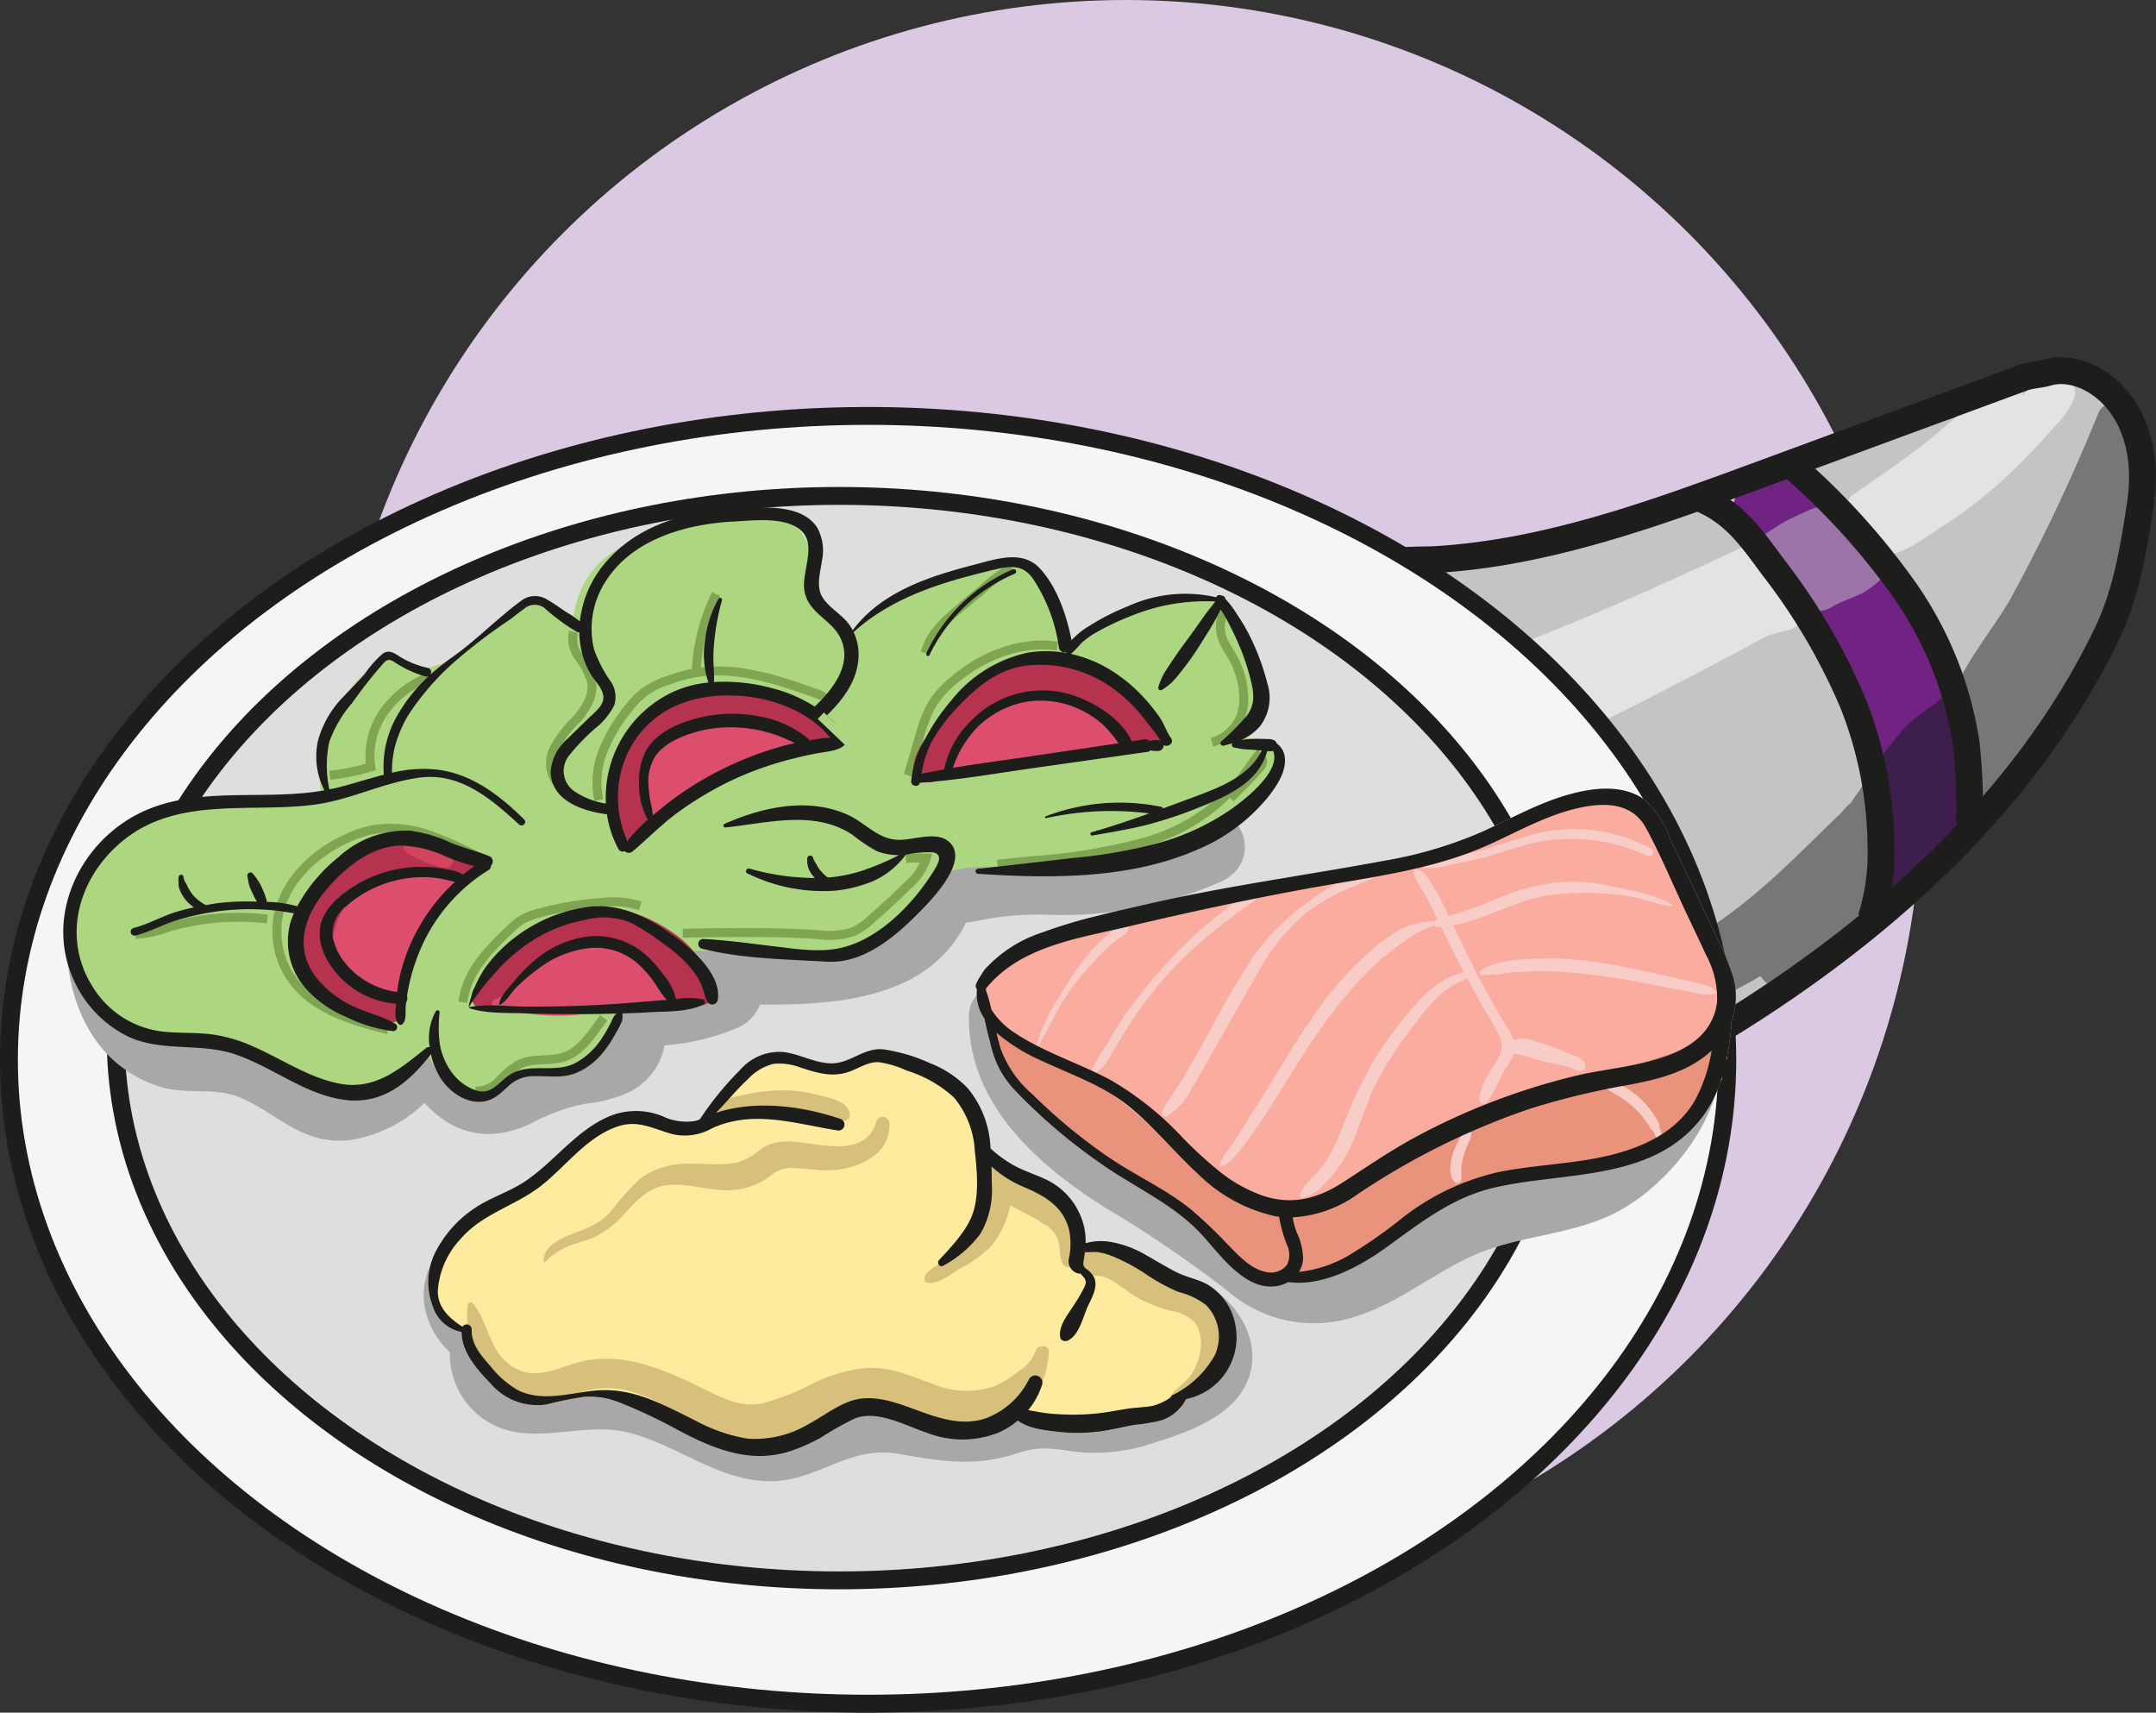 <svg xmlns="http://www.w3.org/2000/svg" width="241.252" height="191.609" viewBox="0 0 241.252 191.609">
  <rect x="0" y="0" width="241.252" height="191.609" fill="#333333" stroke="none"/>
  <g id="Grupo_8261" data-name="Grupo 8261" transform="translate(-43.679 -73.365)">
    <circle id="Elipse_743" data-name="Elipse 743" cx="89.037" cy="89.037" r="89.037"
      transform="translate(80.611 73.365)" fill="#dbc9e3" />
    <g id="Grupo_8234" data-name="Grupo 8234">
      <path id="Trazado_7475" data-name="Trazado 7475"
        d="M251.42,135.157A6.772,6.772,0,0,0,249.3,132a6.285,6.285,0,0,0-1.094-2.925,5.748,5.748,0,0,0-5.5-2.488,5.071,5.071,0,0,0-3.9,1.282,3.755,3.755,0,0,0-.56,5.138,3.964,3.964,0,0,0,2.858,1.354,4.3,4.3,0,0,0,1.651,2.144,4.454,4.454,0,0,0,3,4.885c.12.039.235.034.354.062a3.8,3.8,0,0,0,2.406,2.869,4.25,4.25,0,0,0,1.142,2.541,6.075,6.075,0,0,0,1.638,2.879,2.537,2.537,0,0,0,.3,1.207,12.594,12.594,0,0,0,1,1.5,3.081,3.081,0,0,0,.472,2.889c.075.088.142.177.214.266a3.221,3.221,0,0,0-.423,1.752,5.125,5.125,0,0,0,1.857,3.387c.006.013.005.027.012.04a12.988,12.988,0,0,0,.912,1.565,2.087,2.087,0,0,0-.207,1.708,2.763,2.763,0,0,0-.3,2.574,2.3,2.3,0,0,1-.183,1.513,6.67,6.67,0,0,0-.243,2.051,1.644,1.644,0,0,0,1.455,1.765,3.874,3.874,0,0,0,3.942-2.8,3.549,3.549,0,0,0,.877-.6,2.82,2.82,0,0,0,.968-2.031,3.205,3.205,0,0,0,.911-1.451,4.172,4.172,0,0,0-.153-2.579,3.838,3.838,0,0,0,.253-2.83,5.27,5.27,0,0,0,.208-3.6,5.455,5.455,0,0,0-1.18-4.944,5.238,5.238,0,0,0,.107-2.317,9.386,9.386,0,0,0-3.489-4.949,9.637,9.637,0,0,0-2.536-2.952c-.616-1.038-.826-2.8-1.666-3.557C253.909,136.182,252.434,135.966,251.42,135.157Z"
        fill="#702382" />
      <path id="Trazado_7476" data-name="Trazado 7476"
        d="M236.265,131.455c-5.317-2.982-9.593-.226-15.164,1.187a72.439,72.439,0,0,1-16.663,2.436c-5.407.076-10.847-.148-15.543,3-5.067,3.394-7.028,9.516-7.433,15.339-.35,5.034-.274,13.393,2.211,19.2a15.178,15.178,0,0,0,3.008,5.6c-.1.34-.211.675-.287,1.044-1.653,8.075,6.187,13.206,12.637,15.8a12.474,12.474,0,0,0,8.654.555,14.911,14.911,0,0,0,3.184.329c5.1,1.184,10.97.468,14.083-3.5a20.6,20.6,0,0,0,6.988-3.066,13.855,13.855,0,0,0,4.641-3.246,12,12,0,0,0,5.049-2.421,12.46,12.46,0,0,0,2.455-2.864,11.237,11.237,0,0,0,4.358-3.4,7.2,7.2,0,0,0,4.854-6.6,7.074,7.074,0,0,0-1.317-4.119c-.033-.661-.087-1.32-.17-1.976a4.984,4.984,0,0,0,.531-2.559C251.775,151.644,245.99,136.91,236.265,131.455Z"
        fill="#c4c4c4" />
      <path id="Trazado_7477" data-name="Trazado 7477"
        d="M275.9,116.041c-2.26-.626-4.492.035-6.58.942-3.251,1.412-6.266,3.272-9.465,3.705-.236.009-1.234.093-1.508.106-.454.021-.908.039-1.361.061a12.725,12.725,0,0,0-3.3.591c-1.414.442-2.783,1.835-4.169,1.859a3.378,3.378,0,0,0-3.351,2.1,3.247,3.247,0,0,0,1.142,3.76,22.826,22.826,0,0,1,5.463,5,48.139,48.139,0,0,1,4.6,6.132,55.362,55.362,0,0,1,5.966,13.786,2.575,2.575,0,0,0,.79,1.2,16.713,16.713,0,0,0,.739,1.73c-.115.952-.261,1.906-.47,2.861-.46,2.106,2.906,2.784,3.626.834.085-.231.148-.469.227-.7a4.057,4.057,0,0,0,4.815-3.608c.139-.723.235-1.443.356-2.164.066-.111.15-.2.211-.317a10.641,10.641,0,0,0,.759-2.062c.09-.009.184-.005.272-.019a4.953,4.953,0,0,0,3.974-4.236c.578-2.988.972-6.054,1.349-9.1a4.251,4.251,0,0,0,1.686-3.2c.269-4.309.442-8.85-.479-13.1C280.567,119.274,278.873,116.863,275.9,116.041Z"
        fill="#c4c4c4" />
      <path id="Trazado_7478" data-name="Trazado 7478"
        d="M253.689,160.071a1.767,1.767,0,0,1-.257.452l0,0a1,1,0,0,0-1.134.427c-.541.92-.972,1.372-1.53,2.283-.328.157-.789.8-1.1,1.1-4.075,3.931-7.92,7.941-12.5,11.317a88.505,88.505,0,0,1-13.336,8.094,65.065,65.065,0,0,1-14,5.313,27.278,27.278,0,0,1-7.421.785c-2.731-.149-5.223-1.25-7.911-1.558-.737-.084-1.555.842-.827,1.446a21.916,21.916,0,0,0,14.141,4.884c5.52-.325,10.935-2.47,15.983-4.647.795-.343,1.594-.726,2.393-1.1a1.5,1.5,0,0,0,.722-.065,74.456,74.456,0,0,0,13.756-6.23c1.412,1.951,3.065,1.884,5.344-.332.381-.37,1.6-.324,1.806-.722.632-.163,1.553.046,1.941-.62a26.417,26.417,0,0,0,2.949-7.858,2.635,2.635,0,0,0,.029-.66l1.14-3.306c.091-.106.195-.2.286-.309a3.18,3.18,0,0,0-.485-4.74c.294-.554.568-1.113.841-1.614a.889.889,0,0,0-.063-1.039,1.059,1.059,0,0,0-.734-.757,1.182,1.182,0,0,1,.273-.376C254.344,160.019,253.744,159.629,253.689,160.071Z"
        fill="#777778" />
      <path id="Trazado_7479" data-name="Trazado 7479"
        d="M278.5,119.535a199.7,199.7,0,0,1-9.736,20.621c-1.7,3.065-4.687,6.614-6.075,9.836-.62,1.439.894,1.7,1.236,3.135-.168,1.947-.333,3.893-.53,5.839-.3,2.956,2.585,6.666,3.805,4.263.67-.266,2.275-3.894,2.617-4.785.023-.06.05-.118.073-.177a2.148,2.148,0,0,0,.991-.937c.115-.213.22-.43.333-.643l.01,0,.022-.064c3.967-7.439,7.412-12.347,10.4-20.236.439-1.163,1.893-5.235,1.2-5.9.112-.441-.218-1-.12-1.444.713-3.247-.773-5.9-.9-9.186C281.747,118.024,279.094,118.084,278.5,119.535Z"
        fill="#777778" />
      <path id="Trazado_7480" data-name="Trazado 7480"
        d="M238.16,134.818c-8.774,4.089-17.575,8.071-26.663,11.42a66.767,66.767,0,0,1-13.512,3.421c-4.9.715-9.558,1.205-14.438.118-1.353-.3-2.308,1.653-1.417,2.623a8.775,8.775,0,0,0,2.219,1.689,1.31,1.31,0,0,0-1.18.244,2,2,0,0,0-.483.659,2.233,2.233,0,0,0-.106.509c-.022.14-.046.28-.07.419a1.71,1.71,0,0,0-.446,1.062q.021.888.043,1.775c.017.671.015,1.355.072,2.024a2.893,2.893,0,0,0-.539,2.674,3.042,3.042,0,0,0,.487.96,5.443,5.443,0,0,0-.6.416,2.005,2.005,0,0,0,.081,3.138c3.579,2.846,9.685.279,13.43-1.142,5.313-2.016,10.494-4.493,15.651-6.874q15.641-7.22,30.772-15.468l1.142-.322.8-.226a2.818,2.818,0,0,0,1.361-.565,2,2,0,0,0,.486-.673,1.552,1.552,0,0,0,.021-.985,1.6,1.6,0,0,0-1.335-1.113,1.721,1.721,0,0,0-.651.036,3.916,3.916,0,0,0-.836-1.792C243.181,136.5,241.024,133.483,238.16,134.818Z"
        fill="#e4e2e4" />
      <path id="Trazado_7481" data-name="Trazado 7481"
        d="M272.74,115.071a11.322,11.322,0,0,0-2.712,2.562,1.583,1.583,0,0,0-1.789-1.662c-1.753.12-3.178,1.742-4.4,2.844-1.344,1.209-2.663,2.43-4.065,3.573-2.751,2.241-5.708,4.194-8.612,6.225-1.994,1.394-.3,4.575,1.821,4.193a1.958,1.958,0,0,0,2.062,2.651c2.142-.422,4.24-2.074,6.056-3.252a48.377,48.377,0,0,0,5.432-4.019,69.093,69.093,0,0,0,5-4.835q1.08-1.147,2.108-2.344a9.362,9.362,0,0,0,2.143-3.076C276.275,116.294,274.549,113.972,272.74,115.071Z"
        fill="#e4e2e4" />
      <path id="Trazado_7482" data-name="Trazado 7482"
        d="M262.047,150.63c-1.192,1.071-4.439,3.171-5.461,4.4-.471.569-2.806,3.437-3.172,4.082s1.133-.886.979-.175a22.612,22.612,0,0,0-.591,4.627,8.883,8.883,0,0,0,.167,2.427c.059.214.157.4.222.609q-.234,1.152-.467,2.3c-.178.874-.108,3.073.622,3.45.839.432.889,1.647,1.657,1.1,2.893-2.062,7.111-6.926,7.847-10.578a15.065,15.065,0,0,0-.111-4.732q-.315-2.661-.6-5.324C262.98,151.36,263.147,149.642,262.047,150.63Z"
        fill="#3e1e4d" />
      <path id="Trazado_7483" data-name="Trazado 7483"
        d="M249.255,131.191a3.9,3.9,0,0,0-.444-.016c-.006-.014,0-.03-.01-.043a1.747,1.747,0,0,0-2.261-.874q-1.332.558-2.628,1.2a21.242,21.242,0,0,0-2.734,1.707,1.622,1.622,0,0,0-.6,1.106,1.673,1.673,0,0,0,.239.989,1.622,1.622,0,0,0,.526.506,3.225,3.225,0,0,0,1.007,1.4,7.394,7.394,0,0,0,1.483.779l.46.219c.03.02.057.048.085.07-.025.041-.065.058-.089.1a2.159,2.159,0,0,0-.088,1.888,2.438,2.438,0,0,0,2,1.509.874.874,0,0,0,.857.144l.387-.164a4.007,4.007,0,0,0,.8-.223,7.491,7.491,0,0,0,.842-.453c.059-.033.121-.068.181-.1l1.2-.511,1.65-.7A16.105,16.105,0,0,0,254.36,138c.816-.623-.139-1.184-1.149-1.033a3.611,3.611,0,0,0,.141-.952,2.765,2.765,0,0,0-.616-1.688,4.01,4.01,0,0,0-.352-.322c-.444-.458-.782-1.045-1.184-1.54A3.529,3.529,0,0,0,249.255,131.191Z"
        fill="#9d74a9" />
      <path id="Trazado_7484" data-name="Trazado 7484"
        d="M283.174,129.8c-.755,5-1.568,9.983-3.767,14.538-8.732,18.087-24.158,32.222-41.154,42.922-6.111,3.847-12.564,7.348-19.6,8.989s-14.756,1.267-21.034-2.3a27.626,27.626,0,0,1-7.622-6.6c-8.438-10.3-10.323-24.794-7.844-37.877.568-3,1.4-6.081,3.389-8.4a14.492,14.492,0,0,1,8.576-4.4,78.5,78.5,0,0,1,9.8-.681c12.633-.678,24.725-5.1,36.6-9.476l29.5-10.874c.9-.333,1.878-.332,2.8-.6C277.283,113.736,284.851,118.686,283.174,129.8Z"
        fill="none" stroke="#1d1d1b" stroke-miterlimit="10" stroke-width="3" />
      <path id="Trazado_7485" data-name="Trazado 7485"
        d="M253.038,176.144a23.968,23.968,0,0,0,1.113-8,44.427,44.427,0,0,0-3.091-16.02,67.8,67.8,0,0,0-8.9-15.212c-2.587-3.5-4.49-6.328-8.542-7.913"
        fill="none" stroke="#1d1d1b" stroke-miterlimit="10" stroke-width="3" />
      <path id="Trazado_7486" data-name="Trazado 7486"
        d="M264.049,165.585a65,65,0,0,0-.379-9.2,40.537,40.537,0,0,0-7.045-17.251,78.351,78.351,0,0,0-12.659-13.844"
        fill="none" stroke="#1d1d1b" stroke-miterlimit="10" stroke-width="3" />
    </g>
    <path id="Trazado_7487" data-name="Trazado 7487" d="M146.09,217.209" fill="none" stroke="#ceb76b"
      stroke-miterlimit="10" stroke-width="1" />
    <g id="Grupo_8235" data-name="Grupo 8235">
      <ellipse id="Elipse_744" data-name="Elipse 744" cx="96.141" cy="72.038" rx="96.141" ry="72.038"
        transform="translate(44.679 119.898)" fill="#f5f5f5" stroke="#1d1d1b" stroke-miterlimit="10" stroke-width="2" />
      <ellipse id="Elipse_745" data-name="Elipse 745" cx="80.961" cy="60.664" rx="80.961" ry="60.664"
        transform="translate(56.624 128.848)" fill="#dedede" stroke="#1d1d1b" stroke-miterlimit="10" stroke-width="2" />
    </g>
    <path id="Trazado_7488" data-name="Trazado 7488"
      d="M176.908,164.5a37.4,37.4,0,0,1-15.4,3.058,40.812,40.812,0,0,0-6.361-.012c-.74.106-3.509,1.247-4.031.981a4.135,4.135,0,0,0-5.994,2.438c-2.479,9.244-16.789,6.749-23.832,6.453a3.994,3.994,0,0,0-3.978,4.555c-2.911.532-5.459,1.395-6.878,4.771-1.14,2.712-3.693,1.875-6.379,2.733-3.121,1-6.458,4.764-8.282-.317-.964-2.685-4.566-4.2-6.751-1.782-2.051,2.263-4.89,5.964-8.321,5.268-2.742-.556-4.984-3.24-7.585-4.334-3.058-1.287-6.153-.279-9.214-1.059-4.217-1.073-5.553-5.786-6.642-9.342-1.019-3.323-6.075-2.743-6.108.827-.044,4.7,1.578,9.87,5.09,13.124a14.011,14.011,0,0,0,5.522,3.144c2.988.848,6.118-.068,8.969,1.226,4.36,1.979,6.885,5.289,12.157,4.675a15.323,15.323,0,0,0,8.3-4.156c2.9,3.265,6.986,4.668,11.923,2.3a21.351,21.351,0,0,1,6.158-2.216,15.308,15.308,0,0,0,4.8-1.273,7.37,7.37,0,0,0,3.965-5.235c.818-.086,1.805-.193,2.242-.262a26.3,26.3,0,0,0,5.853-1.677,4.669,4.669,0,0,0,2.584-2.635c9.1.108,19.026-.865,23.053-9.178a10.762,10.762,0,0,0,1.244-.178,33.006,33.006,0,0,1,8.491-.667,44.341,44.341,0,0,0,18.6-3.636C185.586,169.783,182.476,162.091,176.908,164.5Z"
      fill="#a8a8a8" style="mix-blend-mode: multiply;isolation: isolate" />
    <path id="Trazado_7489" data-name="Trazado 7489"
      d="M178.338,216.906c-3.356-1.751-8.445,2.125-5.729,5.73.187.249.758,1.188,1.281,1.843-1.087.345-2.777,1.326-3.549,1.565-3.662,1.137-6.105-.045-9.716-.312-3.461-.255-5.65,2.221-8.879,2.407-3.1.177-6.257-1.173-9.346-1.382a15.2,15.2,0,0,0-8.319,1.713c-4.4,2.3-7.113,1.378-11.619-.659a31.412,31.412,0,0,0-9-2.8,21.351,21.351,0,0,0-4.719-.13c-.866.078-7.482,1.934-6.793-1.061.357-1.547-.2-3.672-1.79-4.4-1.86-.853-1.521-1.938-1.3-3.594.5-3.73-4.786-4.3-6.493-1.758-2.358,3.511-1.251,7.913,1.654,10.577a8.809,8.809,0,0,0,4.178,7.749c4.838,2.982,10.494-.047,15.7,1.22,5.353,1.305,9.833,5.215,15.487,5.464,5.556.245,9.141-4.029,14.708-3.074,4.848.832,8.681,1.538,13.434-.058,3-1.006,4.473-.308,7.582-.064a20.511,20.511,0,0,0,7.648-1.082c3.912-1.238,9.029-2.965,10.606-7.154C184.97,223.37,182.061,218.85,178.338,216.906Z"
      fill="#a8a8a8" style="mix-blend-mode: multiply;isolation: isolate" />
    <path id="Trazado_7490" data-name="Trazado 7490"
      d="M234.7,186.453a4.267,4.267,0,0,0-7.7,1.006c-1.136,3.155-.874,6.32-2.939,9.181-2.34,3.244-5.7,4.512-9.435,5.461-3.687.938-7.3,1.629-10.761,3.293-3.175,1.526-5.982,3.72-9.163,5.223-4.777,2.258-7.079.391-10.754-2.368A86.211,86.211,0,0,0,173.684,202c-6.86-3.794-13.142-7.807-14.669-16.011-.746-4.008-6.824-2.91-6.913.935-.232,9.946,7.883,17.011,15.657,21.8a132.921,132.921,0,0,1,13.407,9.168,14.691,14.691,0,0,0,14.278,2.734c4.858-1.531,8.7-4.886,13.306-6.888,5.075-2.2,10.795-2.162,15.774-4.728C231.652,205.338,239.621,194.5,234.7,186.453Z"
      fill="#a8a8a8" style="mix-blend-mode: multiply;isolation: isolate" />
    <path id="Trazado_7491" data-name="Trazado 7491"
      d="M236.929,191.573v.01c.17.54-.857.74-.727,1.28-.36.38.437,1.08.037,1.42a16.18,16.18,0,0,1-2.75,1.9,15.882,15.882,0,0,1-5.41,1.82c-2.59.37-5.23.11-7.82.45-5.99.78-11.039,4.64-16.12,7.91-4.6,2.96-10,5.61-15.32,4.97a11.824,11.824,0,0,1-1.66-.3c-5.78-1.46-9.68-6.71-14.63-10.03-3.54-2.36-7.63-3.74-11.39-5.73a23.449,23.449,0,0,1-5.55-3.95c-.27-.26-.54-.54-.79-.83-.1-.12-.2-.24-.29-.36-.549-.66.553-1.524.163-2.274.19-.27-1.143-.366-.863-.566a5.953,5.953,0,0,1-.49-.93,4.779,4.779,0,0,1-.32-2.3.636.636,0,0,1-.08-.65,7.432,7.432,0,0,1,.57-1,3.834,3.834,0,0,1,.721-.94,14.81,14.81,0,0,1,6.059-3.77,56.107,56.107,0,0,1,6.16-1.86,99.6,99.6,0,0,0,17.32-3.35c.88-.24,1.77-.48,2.65-.73,4.08-.69,8.18-1.35,12.25-2.11a46.8,46.8,0,0,0,11.11-3.33c3.12-1.44,6.181-3.16,9.52-4.08,2.72-.76,6.09-1.16,8.5.66a10.177,10.177,0,0,1,2.681,4.06l2.469,5.24c.89,1.9,1.781,3.79,2.68,5.69a29.685,29.685,0,0,1,2.04,4.88,8.016,8.016,0,0,1-.209,4.79A24.944,24.944,0,0,1,236.929,191.573Z"
      fill="#faad9f" />
    <path id="Trazado_7492" data-name="Trazado 7492"
      d="M236.308,192.383c-.36.38.331,1.56-.069,1.9a13.779,13.779,0,0,1-1.98,3.92c-5.43,7.38-15.4,6.2-23.319,8.02-4.771,1.1-8.281,3.92-12.161,6.72-2.99,2.15-7.11,4.39-10.96,3.86a3.779,3.779,0,0,1-1.27.45c-3.74.58-6.55-3.89-8.79-6.17-3.14-3.19-7.35-5.02-10.97-7.59a61.793,61.793,0,0,1-9.54-8.15,10.483,10.483,0,0,1-2.41-4.01c.25-.01-.313-2.534-.063-2.534,3.51.05,7.823,3.544,10.843,5.314,4.95,2.91,8.68,7.89,14.01,9.89.2.09,1.512,2.169,1.722,2.239,4.63,1.51,6.884,3.146,11.354,1.226s12.191-7.681,16.631-9.7c3.77-1.72,7.214-2.285,11.194-3.465,4.61-1.37,9.889-3,14.5-4.371.49-.15-.02-1.113.48-1.013.18.04.02-.57.16-.48.71.42.45.795.74,1.6.18.51-.474.6-.314,1.114,0,.01.213.32.213.32C236.478,192.017,236.178,191.843,236.308,192.383Z"
      fill="#e9937c" />
    <g id="Grupo_8248" data-name="Grupo 8248">
      <g id="Grupo_8236" data-name="Grupo 8236">
        <path id="Trazado_7493" data-name="Trazado 7493"
          d="M201.877,170.8c.029.985.786,1.8,1.25,2.647.59,1.072,1.122,2.169,1.646,3.275q1.567,3.315,3.319,6.53c.567,1.04,1.131,2.081,1.711,3.115a24.447,24.447,0,0,1,1.813,3.291c.52,1.43-.776,2.713-1.4,3.94a6.5,6.5,0,0,0-1,2.781.486.486,0,0,0,.82.34,16.786,16.786,0,0,0,1.748-3.239c.5-.879,1.323-1.774,1.394-2.824.076-1.135-.733-2.129-1.287-3.042-.738-1.216-1.424-2.46-2.1-3.713-1.308-2.434-2.513-4.929-3.7-7.422-.559-1.169-1.091-2.36-1.744-3.481-.517-.886-1.127-2.112-2.16-2.435a.249.249,0,0,0-.312.237Z"
          fill="#f9cdc7" />
      </g>
      <g id="Grupo_8237" data-name="Grupo 8237">
        <path id="Trazado_7494" data-name="Trazado 7494"
          d="M212.756,191.4c.122-.194.285-.155.492-.127a5.641,5.641,0,0,1,1.081.223c.674.226,1.35.427,2.036.614s1.391.281,2.083.425a7.145,7.145,0,0,1,.886.249,6.624,6.624,0,0,0,.927.365.917.917,0,0,0,.758-.188.758.758,0,0,0,0-.632c-.224-.576-1.121-.832-1.643-1.038a35.161,35.161,0,0,0-3.924-1.426,3.368,3.368,0,0,0-2.526-.1,1.391,1.391,0,0,0-.6,1.577.237.237,0,0,0,.428.056Z"
          fill="#f9cdc7" />
      </g>
      <g id="Grupo_8238" data-name="Grupo 8238">
        <path id="Trazado_7495" data-name="Trazado 7495"
          d="M189.531,207.365a5.359,5.359,0,0,0,2.617-1.829,14.356,14.356,0,0,0,2.149-2.917c1.373-2.419,1.957-5.153,3.158-7.648A42.209,42.209,0,0,1,201.938,188c1.712-2.278,3.353-4.33,6.15-5.213a.375.375,0,0,0-.2-.723c-2.307.314-4.392,2.072-5.885,3.758a44.428,44.428,0,0,0-4.885,6.677,59.671,59.671,0,0,0-3.422,7.463,19.359,19.359,0,0,1-1.951,3.754c-.758,1.073-2.041,1.992-2.571,3.181a.322.322,0,0,0,.357.465Z"
          fill="#f9cdc7" />
      </g>
      <g id="Grupo_8239" data-name="Grupo 8239">
        <path id="Trazado_7496" data-name="Trazado 7496"
          d="M180.289,203.89c1.092-.295,1.948-1.615,2.62-2.468.958-1.215,1.811-2.5,2.645-3.8,1.771-2.763,3.451-5.585,5.3-8.3a50.818,50.818,0,0,1,5.615-6.975,27.006,27.006,0,0,1,3.509-3.077c1.336-.962,2.989-2.193,4.641-2.4.246-.031.264-.4,0-.4a8.466,8.466,0,0,0-4.1.787,20.017,20.017,0,0,0-3.567,2.587,38.151,38.151,0,0,0-6.134,6.956c-1.955,2.755-3.672,5.669-5.433,8.549-.891,1.456-1.811,2.893-2.72,4.338-.462.734-.929,1.467-1.42,2.182a5.389,5.389,0,0,0-1.111,1.867.13.13,0,0,0,.159.158Z"
          fill="#f9cdc7" />
      </g>
      <g id="Grupo_8240" data-name="Grupo 8240">
        <path id="Trazado_7497" data-name="Trazado 7497"
          d="M174.257,198.254a7.608,7.608,0,0,0,2.711-3c.8-1.29,1.525-2.628,2.275-3.947,1.7-2.991,3.383-5.993,5.11-8.969a23.2,23.2,0,0,1,5.544-6.91,24.565,24.565,0,0,1,3.625-2.182c1.266-.673,2.653-1.048,3.919-1.692.328-.167.188-.763-.195-.721-2.6.287-5.147,1.922-7.182,3.447a27.067,27.067,0,0,0-5.955,5.816,95.639,95.639,0,0,0-5.262,9c-.852,1.509-1.692,3.026-2.559,4.527-.8,1.387-1.87,2.654-2.56,4.093a.39.39,0,0,0,.529.529Z"
          fill="#f9cdc7" />
      </g>
      <g id="Grupo_8241" data-name="Grupo 8241">
        <path id="Trazado_7498" data-name="Trazado 7498"
          d="M166.171,193.415c.983-.415,1.557-1.576,2.068-2.453.591-1.014,1.189-2.02,1.839-3a44.312,44.312,0,0,1,4.492-5.849,48.147,48.147,0,0,1,5.143-4.749c1.008-.8,2.023-1.6,3.074-2.344a15.98,15.98,0,0,0,2.655-2.132.142.142,0,0,0-.137-.235c-2.159.534-4.135,2.149-5.843,3.522a45.854,45.854,0,0,0-5.416,5.178,53.526,53.526,0,0,0-4.462,5.549c-.687,1.013-1.326,2.057-1.933,3.12a24.717,24.717,0,0,0-1.841,3.113c-.087.226.189.35.361.277Z"
          fill="#f9cdc7" />
      </g>
      <g id="Grupo_8242" data-name="Grupo 8242">
        <path id="Trazado_7499" data-name="Trazado 7499"
          d="M159.69,190.711c1.477-2.51,2.575-5.205,4.424-7.495a37.921,37.921,0,0,1,2.769-3.092,21.481,21.481,0,0,1,1.578-1.469c.495-.4,1.189-.687,1.472-1.283a.284.284,0,0,0-.168-.413,2.257,2.257,0,0,0-1.68.655,12.26,12.26,0,0,0-1.646,1.423,25.028,25.028,0,0,0-2.773,3.542c-1.619,2.475-3.434,5.157-4.062,8.1a.047.047,0,0,0,.086.036Z"
          fill="#f9cdc7" />
      </g>
      <g id="Grupo_8243" data-name="Grupo 8243">
        <path id="Trazado_7500" data-name="Trazado 7500"
          d="M209.481,182.451a16.554,16.554,0,0,0,3.2-.295c1.076-.1,2.164-.131,3.244-.143a48.868,48.868,0,0,1,6.929.536c2.244.295,4.466.708,6.682,1.163,1.108.227,2.21.441,3.328.611a6.2,6.2,0,0,0,2.809.228.2.2,0,0,0,.088-.333,6.718,6.718,0,0,0-2.844-1c-1.083-.3-2.176-.54-3.275-.777-2.389-.517-4.781-1.061-7.2-1.414a38.478,38.478,0,0,0-6.748-.406c-1.959.061-4.706.179-6.343,1.349a.26.26,0,0,0,.13.48Z"
          fill="#f9cdc7" />
      </g>
      <g id="Grupo_8244" data-name="Grupo 8244">
        <path id="Trazado_7501" data-name="Trazado 7501"
          d="M204.534,177.073c4.293-.119,8.162-2.886,12.379-3.545a31.308,31.308,0,0,1,7.11-.137,21.7,21.7,0,0,1,3.543.595,22.172,22.172,0,0,0,3.157.8c.111.01.135-.145.054-.2-1.835-1.178-4.535-1.556-6.638-2.045a19.13,19.13,0,0,0-6.722-.387,23.951,23.951,0,0,0-6.37,1.822,49.489,49.489,0,0,1-6.625,2.269.424.424,0,0,0,.112.829Z"
          fill="#f9cdc7" />
      </g>
      <g id="Grupo_8245" data-name="Grupo 8245">
        <path id="Trazado_7502" data-name="Trazado 7502"
          d="M203.092,170.468a9.357,9.357,0,0,0,2.943-.358c1.108-.218,2.213-.452,3.308-.725,2.075-.515,4.076-1.3,6.163-1.768a20.046,20.046,0,0,1,12.475,1.481c.526.246.99-.516.461-.789a18.1,18.1,0,0,0-11.924-1.885c-2.293.467-4.454,1.323-6.7,1.973-1.161.337-2.333.63-3.511.9a11.96,11.96,0,0,0-3.291.91.142.142,0,0,0,.071.262Z"
          fill="#f9cdc7" />
      </g>
      <g id="Grupo_8246" data-name="Grupo 8246">
        <path id="Trazado_7503" data-name="Trazado 7503"
          d="M208.062,199.818c-.526-.121-.881.628-1.083.993a9.015,9.015,0,0,0-.7,1.506,6.316,6.316,0,0,0-.31,1.6,2.835,2.835,0,0,0,.071.861,1.69,1.69,0,0,0,.363.819.474.474,0,0,0,.784-.206,3.467,3.467,0,0,0,.005-.769c0-.25,0-.5.017-.752a5.592,5.592,0,0,1,.306-1.4,11.9,11.9,0,0,1,.536-1.351c.124-.265.543-1.172.008-1.294Z"
          fill="#f9cdc7" />
      </g>
      <g id="Grupo_8247" data-name="Grupo 8247">
        <path id="Trazado_7504" data-name="Trazado 7504"
          d="M223.13,195.02c.539.263,1.012.616,1.53.91a10.579,10.579,0,0,1,1.419.987,9.353,9.353,0,0,1,2.269,2.688.556.556,0,0,0,.622.254l.018-.006-.45-.119a2.419,2.419,0,0,1,.334.6,1.792,1.792,0,0,0,.367.575.247.247,0,0,0,.411-.108,1.435,1.435,0,0,0-.085-.759,5.883,5.883,0,0,1-.255-.759l-.118.45.021-.017a.555.555,0,0,0,.086-.668A9.8,9.8,0,0,0,226.931,196a8.537,8.537,0,0,0-1.624-1.089,5.991,5.991,0,0,0-1.906-.534c-.357-.053-.663.451-.271.642Z"
          fill="#f9cdc7" />
      </g>
    </g>
    <path id="Trazado_7505" data-name="Trazado 7505"
      d="M176.4,229.9a4.793,4.793,0,0,1-2.8,2.39,20.039,20.039,0,0,1-2.889.48c-.9.15-1.781.37-2.671.53a19.3,19.3,0,0,1-5.67.29c-1.47-.17-3.54-.33-4.79-1.29a9,9,0,0,1-2.21,1.37,10.962,10.962,0,0,1-7.97,0c-2.38-.78-5.51-2.58-8.04-1.61a34.215,34.215,0,0,0-3.82,2.15,21.348,21.348,0,0,1-3.349,1.49c-4.72,1.56-9.011-.37-13.131-2.6a58.3,58.3,0,0,0-6.05-2.82,8.84,8.84,0,0,0-4.01-.63,40.2,40.2,0,0,0-4.18.85,6.854,6.854,0,0,1-6.2-2.3c-1.5-1.55-3.29-3.53-3.29-5.81a4.215,4.215,0,0,1-3.22-2.86,7.468,7.468,0,0,1,.46-6.39,12.978,12.978,0,0,1,4.04-4.48c1.82-1.29,4.01-1.9,5.861-3.15,3.329-2.25,5.7-5.73,9.5-7.3a7.836,7.836,0,0,1,5.849.04,6.215,6.215,0,0,0,3.69.52c.17-.05.32-.11.48-.17a34.712,34.712,0,0,1,4.471-5.49,5.811,5.811,0,0,1,4.809-2.05c1.89.19,3.63,1.3,5.55,1.27,2.04-.04,3.54-1.76,5.67-1.57a19.09,19.09,0,0,1,5.25,1.55,11.619,11.619,0,0,1,4.25,2.83,11.17,11.17,0,0,1,2.53,6.71,14,14,0,0,0,2.431,1.8c1.24.71,2.609,1.11,3.889,1.73a7.8,7.8,0,0,1,4.18,5.39,6.936,6.936,0,0,1,.14,1.68,6.453,6.453,0,0,1,3.051-.09,11.7,11.7,0,0,1,3.8,1.48c1.13.62,2.211,1.31,3.36,1.88,1.071.53,2.26.74,3.31,1.29a6.619,6.619,0,0,1,3.261,4.69A7.057,7.057,0,0,1,176.4,229.9Z"
      fill="#ffeb9d" />
    <g id="Grupo_8249" data-name="Grupo 8249">
      <path id="Trazado_7506" data-name="Trazado 7506"
        d="M164.235,213.084a23.689,23.689,0,0,0-.588-3.157,4.843,4.843,0,0,0-1.819-2.723,14.4,14.4,0,0,0-3.066-1.563,7.754,7.754,0,0,1-2.128-1.033,3.5,3.5,0,0,0-.368-.667,1.417,1.417,0,0,0-2.576,1.087,2.3,2.3,0,0,0,.327.8,5,5,0,0,1-.3,2.437,13.162,13.162,0,0,1-1.489,3.219,8.966,8.966,0,0,1-2.347,2.664c-.807.561-2.285,1.089-2.711,2.015-.115.251-.05.675.294.723,1.253.175,2.648-1,3.675-1.61a12.783,12.783,0,0,0,3.6-2.669,10.529,10.529,0,0,0,1.943-4.2c.017-.066.029-.133.045-.2.477.279.968.533,1.47.793.431.223.873.427,1.293.671.441.254.826.609,1.286.819l.1.048c.08.064.158.133.233.2a5.812,5.812,0,0,1,.51.5,2.914,2.914,0,0,1,.587,1.495c.121.71,0,2.209.96,2.4C164.25,215.334,164.307,213.764,164.235,213.084Z"
        fill="#d6c07b" />
      <path id="Trazado_7507" data-name="Trazado 7507"
        d="M180.027,219.941c-1.591-2.736-4.791-2.754-7.3-4.168-1.261-.711-2.331-1.739-3.653-2.342-1.532-.7-3.578-.984-4.682.541a1.349,1.349,0,0,0,.8,1.963,14.438,14.438,0,0,0,1.685.192,4.749,4.749,0,0,1,1.506.687c.954.6,1.818,1.328,2.816,1.864a16.643,16.643,0,0,0,3.606,1.366,4.321,4.321,0,0,1,2.549,1.279c1.172,1.547.73,3.817-.1,5.39-.565,1.067-1.585,1.648-2.354,2.534-.243.279-.432.617-.679.861a3.037,3.037,0,0,1-.794.358c-.339.17-.661.4-.99.59-.055.033-.018.13.046.107a10.313,10.313,0,0,0,1.07-.4c.257-.126.5-.394.783-.462a8.838,8.838,0,0,0,1.6-.325,6.645,6.645,0,0,0,1.661-1.218c.447-.4.932-.787,1.341-1.23a6.433,6.433,0,0,0,1.851-3.77A6.182,6.182,0,0,0,180.027,219.941Z"
        fill="#d6c07b" />
      <path id="Trazado_7508" data-name="Trazado 7508"
        d="M104.645,214.569a8.945,8.945,0,0,1,2.4-1.685c1.039-.445,2.156-.666,3.191-1.124a11.238,11.238,0,0,0,3.562-2.867c1.258-1.354,2.586-2.721,4.524-2.932,2.049-.223,4.137.447,6.178.557a8.045,8.045,0,0,0,5.44-1.635,3.614,3.614,0,0,1,2.743-.83c1.053.054,2.1.2,3.152.243,3.117.118,7.55-1.411,7.37-5.242a.754.754,0,0,0-1.473-.2c-1.27,4.5-7.14,2.092-10.3,2.229a4.922,4.922,0,0,0-2.673.892,7.173,7.173,0,0,1-2.446,1.41c-1.978.476-4.049.065-6.053.192a8.565,8.565,0,0,0-4.931,1.655,28.643,28.643,0,0,0-3.285,3.659c-1.466,1.644-3.139,2.012-5.091,2.848-1.147.492-2.5,1.365-2.445,2.772A.083.083,0,0,0,104.645,214.569Z"
        fill="#d6c07b" />
      <path id="Trazado_7509" data-name="Trazado 7509"
        d="M123.75,198.7a22.131,22.131,0,0,1,8.219-.652,29.425,29.425,0,0,1,4.082.575c.733.172,3.1.67,2.665-.887-.345-1.22-2.505-1.6-3.542-1.873a14.755,14.755,0,0,0-4.257-.512,22.622,22.622,0,0,0-4.218.548,7.634,7.634,0,0,0-3.631,1.629A.706.706,0,0,0,123.75,198.7Z"
        fill="#d6c07b" />
      <path id="Trazado_7510" data-name="Trazado 7510"
        d="M159.565,224.5a4.2,4.2,0,0,1-1.793,2.194,12.824,12.824,0,0,1-2.752,1.729,9.6,9.6,0,0,1-7-.239c-2.361-.834-4.612-1.88-7.181-1.78a16.974,16.974,0,0,0-6.277,1.784,26.843,26.843,0,0,1-5.63,2.2c-2.283.458-4.306-.557-6.306-1.534-4.595-2.246-9.541-4.548-14.716-2.932-2.543.794-4.829,1.917-7.234.1-2.3-1.734-2.385-4.742-4.086-6.848a.33.33,0,0,0-.549.144c-.465,2.376.666,5.169,1.949,7.13a7.407,7.407,0,0,0,5.48,3.619c2.888.237,5.47-1.5,8.345-1.4s5.489,1.492,7.921,2.885c2.414,1.385,4.777,2.832,7.625,3.033a14.705,14.705,0,0,0,6.936-1.72c2.022-.9,4.107-2.115,6.362-2.274,2.592-.182,5.08,1.081,7.557,1.648a12.963,12.963,0,0,0,9.136-.937c2.546-1.393,3.46-3.852,3.7-6.611C161.141,223.8,159.834,223.733,159.565,224.5Z"
        fill="#d6c07b" />
    </g>
    <path id="Trazado_7511" data-name="Trazado 7511"
      d="M186.037,156.953a7.823,7.823,0,0,0-3.144-1.118l-.776-.207a7.491,7.491,0,0,0,2.031-5.659,16.126,16.126,0,0,0-1.573-5.009c-.359-.778-.755-1.533-1.1-2.317s-.766-1.832-1.615-2.19c-1.388-.584-3.79.052-5.212.35a26.678,26.678,0,0,0-4.98,1.611c-2.435,1.046-4.572,2.667-6.922,3.884a23.012,23.012,0,0,0-1.652-7.193,1.886,1.886,0,0,0-1.723-1.284c-1-1.293-2.549-1.353-4.35-1.075a41.665,41.665,0,0,0-13.05,4.415,1.416,1.416,0,0,0-.841,1.411c-.759.447-1.505.917-2.231,1.418-.041.028-.073.062-.111.093a12.57,12.57,0,0,1-3.822-4.588c-.59-1.8-.218-3.76-1.01-5.506a4.732,4.732,0,0,0-3.984-2.875,1.473,1.473,0,0,0-1.192.439,1.518,1.518,0,0,0-.355-.111,15.811,15.811,0,0,0-3.867-.185,2.42,2.42,0,0,0-3.7.59c-.036.061-.069.124-.1.185-.279.1-.559.192-.837.3a2.107,2.107,0,0,0-.478.271,19.591,19.591,0,0,0-6.15,1.927,9.955,9.955,0,0,0-5.387,7.7c-.891-.335-1.782-.671-2.675-1a3.7,3.7,0,0,0-4.119.527,76.273,76.273,0,0,1-7.52,5.827c-.944.065-1.739.569-2.71.6a3.17,3.17,0,0,1-2.329-1.06,1.531,1.531,0,0,0-1.814-.234A16.067,16.067,0,0,0,79.7,162.872c0,.028.024.049.031.076-.138.014-.277.024-.415.037a1.424,1.424,0,0,0-1.04.092c-5.409.4-11.048.08-16.252,1.6a14.982,14.982,0,0,0-6.679,3.951,12.373,12.373,0,0,0-3.195,7.649c-.464,5.585,1.871,11.054,7.588,12.672,2.844.8,5.8.57,8.711.849,2.987.287,5.618,1.814,8.288,3.067,3.035,1.424,6.386,2.905,9.736,1.59a13.3,13.3,0,0,0,3.887-2.6q.467-.413.923-.835c1.6,2.649,3.057,5.639,6.245,4.862a7.478,7.478,0,0,0,2.828-1.716,3.433,3.433,0,0,1,3.149-.727c2.718.391,5.028-.121,6.9-2.251,2.152-2.455,5.228-9.205,2.438-12.055q1.075.095,2.143.257a17.713,17.713,0,0,0,5.465.406,32.568,32.568,0,0,1,5.191.116,53.09,53.09,0,0,0,5.778-.27,2.174,2.174,0,0,0,.364-.066,14.3,14.3,0,0,0,2.574.75,9.9,9.9,0,0,0,5.521-.716c3.612-1.535,5.962-4.676,8.225-7.738a1.707,1.707,0,0,0,.126-.214,9.4,9.4,0,0,1,3.54-1.161c3.85-.47,7.8.235,11.664.214a31.235,31.235,0,0,0,11.388-1.867,27.008,27.008,0,0,0,9.57-6.775C185.6,160.8,188.027,158.672,186.037,156.953Zm-37.685,10.6.03.008-.033.012Zm2.315-.774c.016.064.037.127.055.191-.09.015-.18.024-.27.04A2.361,2.361,0,0,0,150.667,166.774Z"
      fill="#acd67f" />
    <g id="Grupo_8250" data-name="Grupo 8250">
      <path id="Trazado_7512" data-name="Trazado 7512"
        d="M97.264,169.309a37.453,37.453,0,0,0-5.691-2.563,12.579,12.579,0,0,0-6.16-.558,12.748,12.748,0,0,0-2.858.946c-3.761,1.7-7.125,4.9-7.787,8.973a9.323,9.323,0,0,0,1.846,7.157c2.471,3.146,6.629,4.327,10.505,5.314"
        fill="none" stroke="#7fa553" stroke-miterlimit="10" stroke-width="1" />
      <path id="Trazado_7513" data-name="Trazado 7513"
        d="M58.849,177.913a12.884,12.884,0,0,0,3.588-.782,27.831,27.831,0,0,1,11.158-.947" fill="none" stroke="#7fa553"
        stroke-miterlimit="10" stroke-width="1" />
      <path id="Trazado_7514" data-name="Trazado 7514"
        d="M80.586,160.1a25.359,25.359,0,0,0,4.589-.925,8.547,8.547,0,0,1,1.5-6.218,11.028,11.028,0,0,1,5.157-3.894"
        fill="none" stroke="#7fa553" stroke-miterlimit="10" stroke-width="1" />
      <path id="Trazado_7515" data-name="Trazado 7515"
        d="M106.788,161.382c-1.438-.553-1.819-2.525-1.259-3.96a13.811,13.811,0,0,1,2.759-3.676c1-1.17,1.877-2.662,1.578-4.174a8.348,8.348,0,0,0-1.393-2.66,3.419,3.419,0,0,1-.622-2.852"
        fill="none" stroke="#7fa553" stroke-miterlimit="10" stroke-width="1" />
      <path id="Trazado_7516" data-name="Trazado 7516"
        d="M110.685,162.879a9.421,9.421,0,0,1,.459-5.455,17.98,17.98,0,0,1,2.826-4.758,9.947,9.947,0,0,1,1.85-1.906,9.664,9.664,0,0,1,2.381-1.195,18.517,18.517,0,0,1,3.2-.911c4.685-.834,9.419.8,13.9,2.408.26.093.567.245.58.521"
        fill="none" stroke="#7fa553" stroke-miterlimit="10" stroke-width="1" />
      <path id="Trazado_7517" data-name="Trazado 7517" d="M121.6,148.228a21.747,21.747,0,0,1,2.216-8.4" fill="none"
        stroke="#7fa553" stroke-miterlimit="10" stroke-width="1" />
      <path id="Trazado_7518" data-name="Trazado 7518"
        d="M95.49,185.5c.325-3.274,2.83-5.854,5.216-8.119a8.412,8.412,0,0,1,1.269-1.055,7.631,7.631,0,0,1,2.138-.838,36.5,36.5,0,0,1,6.987-1.166,10.094,10.094,0,0,1,4.236.4"
        fill="none" stroke="#7fa553" stroke-miterlimit="10" stroke-width="1" />
      <path id="Trazado_7519" data-name="Trazado 7519"
        d="M96.872,195.43a3.435,3.435,0,0,0,2.626-1.1,10.777,10.777,0,0,1,2.253-1.871c1.56-.774,3.477-.294,5.12-.872,1.969-.693,3.093-2.694,4.366-4.348"
        fill="none" stroke="#7fa553" stroke-miterlimit="10" stroke-width="1" />
      <path id="Trazado_7520" data-name="Trazado 7520"
        d="M120.08,177.769c5.045-.085,10.1-.169,15.13.157a8.512,8.512,0,0,0,4.065-.369,7.78,7.78,0,0,0,1.837-1.3q2.122-1.845,4.132-3.817a6.591,6.591,0,0,0,2.084-3.073,15.985,15.985,0,0,0-2.274.054"
        fill="none" stroke="#7fa553" stroke-miterlimit="10" stroke-width="1" />
      <path id="Trazado_7521" data-name="Trazado 7521"
        d="M147.223,146.409c.466-2.067,2.181-3.582,3.8-4.946l2.872-2.418a16.751,16.751,0,0,1,3-2.167" fill="none"
        stroke="#7fa553" stroke-miterlimit="10" stroke-width="1" />
      <path id="Trazado_7522" data-name="Trazado 7522"
        d="M145.307,160.108l1.275-4.344a14.874,14.874,0,0,1,1.452-3.686,10.974,10.974,0,0,1,2.213-2.471c3.229-2.787,7.537-4.577,11.756-3.955"
        fill="none" stroke="#7fa553" stroke-miterlimit="10" stroke-width="1" />
      <path id="Trazado_7523" data-name="Trazado 7523"
        d="M179.3,156.417a4.887,4.887,0,0,0,3.547-4.4,9.722,9.722,0,0,0-1.607-5.737,9.614,9.614,0,0,1-.76-1.422,3.948,3.948,0,0,1,.466-3.638"
        fill="none" stroke="#7fa553" stroke-miterlimit="10" stroke-width="1" />
      <path id="Trazado_7524" data-name="Trazado 7524"
        d="M155.288,170.049l4.189-.42a63.141,63.141,0,0,0,12.206-2.035,21.2,21.2,0,0,0,10.366-6.464c.734-.9,1.367-1.873,2.067-2.8a.693.693,0,0,1,.3-.267c.287-.1.57.234.551.536a1.386,1.386,0,0,1-.432.779q-1.524,1.707-3.18,3.289"
        fill="none" stroke="#7fa553" stroke-miterlimit="10" stroke-width="1" />
    </g>
    <g id="Grupo_8251" data-name="Grupo 8251">
      <path id="Trazado_7525" data-name="Trazado 7525"
        d="M88.35,185.452c-2.367-2.023-8.365-2.728-7.389-7.047.875-3.873,5.376-5.5,8.513-7.146,1.786-.936.814-3.459-.966-3.569a9.829,9.829,0,0,0-8.545,4.123,1.677,1.677,0,0,0,.435,2.179,1.72,1.72,0,0,0,2.218-.132,9.251,9.251,0,0,1,3.021-1.331A13.437,13.437,0,0,1,89,171.912a19.552,19.552,0,0,1,3.438.107c1.394.182,2.836.537,3.943-.576a1.4,1.4,0,0,0-.611-2.311,18.793,18.793,0,0,0-7.932-.481,19.716,19.716,0,0,0-3.616.891c-1.273.454-2.413,1.143-3.649,1.665l2.047,2.653a7.574,7.574,0,0,1,5.892-2.34l-.967-3.568c-4.314,2.327-9.5,4.915-10.195,10.346a7.006,7.006,0,0,0,2.944,6.64,15.844,15.844,0,0,0,3.183,1.871,8.033,8.033,0,0,0,4.272.935,1.378,1.378,0,0,0,.6-2.292Z"
        fill="#b5334f" />
    </g>
    <g id="Grupo_8253" data-name="Grupo 8253">
      <path id="Trazado_7526" data-name="Trazado 7526" d="M89.236,168.248a20.214,20.214,0,0,0,4.585,1.5"
        fill="#d3455d" />
      <g id="Grupo_8252" data-name="Grupo 8252">
        <path id="Trazado_7527" data-name="Trazado 7527"
          d="M89.023,168.613a11.345,11.345,0,0,0,4.349,1.808.783.783,0,0,0,.848-.345l.014-.023-.4.308.074-.016a.63.63,0,0,0,.456-.529.653.653,0,0,0-.3-.633l-.066-.047.332.579,0-.018a.788.788,0,0,0-.551-.724c-1.461-.426-2.971-.67-4.424-1.131-.467-.149-.721.522-.325.771Z"
          fill="#d3455d" />
      </g>
    </g>
    <g id="Grupo_8254" data-name="Grupo 8254">
      <path id="Trazado_7528" data-name="Trazado 7528"
        d="M98.823,186.262a12.436,12.436,0,0,0,2.524-2.067c.806-.727,1.594-1.469,2.44-2.149A17.372,17.372,0,0,1,109.008,179a7.17,7.17,0,0,1,5.732.777,15.457,15.457,0,0,1,2.756,1.557,4.808,4.808,0,0,1,.954,1.1q.215.33.411.669.3.726.206-.1l.489-.838-.153.192,2.3-.3a15.819,15.819,0,0,1-3.037-2.828l-2.363,2.363c.4.423.8.856,1.193,1.287l.593.646q.336.522.171-.14c-.8,1.052.29,2.605,1.477,2.575l2.169-.055c2.2-.056,2.206-3.478,0-3.422l-2.169.055,1.478,2.575c1.693-2.217-1.214-4.437-2.549-5.884-1.266-1.372-3.712.445-2.624,2.024a19.281,19.281,0,0,0,3.364,3.781,1.921,1.921,0,0,0,2.68,0c1.987-2.35-.751-5.673-2.757-7.062a16.285,16.285,0,0,0-8.237-3.175c-2.847-.083-5.721,1.461-7.969,3.077a36.528,36.528,0,0,0-3.49,2.876,13.35,13.35,0,0,0-2.987,3.33,1.607,1.607,0,0,0,2.18,2.18Z"
        fill="#b5334f" />
    </g>
    <g id="Grupo_8255" data-name="Grupo 8255">
      <path id="Trazado_7529" data-name="Trazado 7529"
        d="M115.651,165.127q.207.725.106.153.043-.36-.064-.209c-.022-.274.018-.553.022-.827.011-.725-.01-1.452-.015-2.177l-3.89.527a12.077,12.077,0,0,0,1.326,3.739l3.3-1.928a3.792,3.792,0,0,1-.53-2.667,8.451,8.451,0,0,1,.882-3.086c.956-1.5,3.241-2.628,4.835-3.273a10.891,10.891,0,0,1,5.7-.78c2.328.368,4.526,1.638,6.651,2.6a1.774,1.774,0,0,0,2.4-2.4c-.864-1.872-3.064-2.523-4.87-3.109a23.606,23.606,0,0,0-6.874-1.1c-3.735-.061-9.015,1.276-10.516,5.139-.424,1.091,1.011,2.046,1.928,1.482a31.284,31.284,0,0,1,3.786-2.464,11.54,11.54,0,0,1,4.611-.9,18.111,18.111,0,0,1,5.2.969c1.06.319,3.167.616,3.7,1.755l2.4-2.4c-2.73-1.221-5.452-2.714-8.46-3.063a15.144,15.144,0,0,0-7.957,1.5c-2.3,1.048-5.032,2.692-6.033,5.121a10.373,10.373,0,0,0-.163,8.613,1.928,1.928,0,0,0,2.614.686,1.952,1.952,0,0,0,.685-2.614,7.778,7.778,0,0,1-.735-2.338,2.045,2.045,0,0,0-1.98-1.98,2,2,0,0,0-1.98,1.98c.062,1.331-.1,2.961.518,4.179a2.011,2.011,0,0,0,3.171.6,1.411,1.411,0,0,0,.222-1.718Z"
        fill="#b5334f" />
    </g>
    <g id="Grupo_8256" data-name="Grupo 8256">
      <path id="Trazado_7530" data-name="Trazado 7530"
        d="M148.475,160.681a9.487,9.487,0,0,0,2.894-3.173c.717-1.027,1.231-2.262,2.038-3.207a12.813,12.813,0,0,1,2.96-2.412,7.484,7.484,0,0,1,3.775-.648c2.474-.062,4.894,1.117,7,2.355.976.574,1.475,1.587,2.324,2.288a6.3,6.3,0,0,0,3.425,1.108c1.076.06,1.619-1.666.574-2.118-.756-.327-.646-.427-1.008-1.113a10,10,0,0,0-1.232-1.649,9.223,9.223,0,0,0-3.161-2.4,35.254,35.254,0,0,0-4.127-1.859,12,12,0,0,0-4.7-.4,8.915,8.915,0,0,0-4.3,1.106A29.841,29.841,0,0,0,151.5,151.2a20.677,20.677,0,0,0-3.049,3.217c-.956,1.277-2.243,2.708-2.508,4.321a1.747,1.747,0,0,0,2.531,1.945Z"
        fill="#b5334f" />
    </g>
    <g id="Grupo_8257" data-name="Grupo 8257">
      <path id="Trazado_7531" data-name="Trazado 7531"
        d="M88.809,183.109a41.06,41.06,0,0,1-4.1-3.256,2.434,2.434,0,0,1-.576-.8c.085.18-.041-.3-.013-.068a1.288,1.288,0,0,1,.037-.452,5.375,5.375,0,0,1,.918-2.071,6.184,6.184,0,0,1,3.292-2.448c1.73-.525,3.635.034,5.47-.421l-1.195-2.834a14.269,14.269,0,0,0-6.908,11.3c-.1,1.837,2.717,2.175,3.177.43a15.384,15.384,0,0,1,1.369-4.269,36.068,36.068,0,0,1,2.747-3.643,1.578,1.578,0,0,0-1.909-2.475,21.407,21.407,0,0,0-6.691,6.081l2.917,1.7a26.259,26.259,0,0,1,1.952-4.939,1.69,1.69,0,0,0-.433-2.171,1.669,1.669,0,0,0-2.21.131,32.241,32.241,0,0,0-3.944,5.438l3.265,1.376c.169-.516.384-1.023.588-1.491.272-.622.439-1.267.673-1.9a1.416,1.416,0,0,0-2.351-1.368,12.068,12.068,0,0,0-1.288,1.662c-.321.562-.593,1.148-.887,1.724a1.786,1.786,0,1,0,3.084,1.8c.6-.852,1.109-1.776,1.688-2.647s1.185-1.72,1.815-2.554l-2.907-1.7a46.448,46.448,0,0,0-2.411,5.71,1.739,1.739,0,0,0,1.011,2.059,1.786,1.786,0,0,0,2.179-.715c1.536-2.008,3.189-4.243,5.541-5.474l-1.91-2.475a47.6,47.6,0,0,0-3.241,4.28,21.6,21.6,0,0,0-1.766,5l3.177.429a6.566,6.566,0,0,1,.148-1.16,12.11,12.11,0,0,1,.36-1.38,10.908,10.908,0,0,1,1.058-2.385,9.775,9.775,0,0,1,3.672-3.7,1.557,1.557,0,0,0-1.194-2.833,17.168,17.168,0,0,1-3.129-.073,9.138,9.138,0,0,0-3.119.639,9.442,9.442,0,0,0-4.8,4.139,8.212,8.212,0,0,0-1.057,3.234,4.438,4.438,0,0,0,1.217,3.225,12.679,12.679,0,0,0,5.415,3.52c1.179.4,2.3-1.363,1.266-2.174Z"
        fill="#dd4e6d" />
    </g>
    <g id="Grupo_8258" data-name="Grupo 8258">
      <path id="Trazado_7532" data-name="Trazado 7532"
        d="M100.884,186.28c1.386-.778,2.813-1.464,4.222-2.2a16.711,16.711,0,0,1,4.089-1.756c2.81-.587,4.709,2.117,6.721,3.553l.83-3.064a37.576,37.576,0,0,1-4.682.172,36.924,36.924,0,0,0-4.843-.051,44.608,44.608,0,0,0-4.545.614,1.81,1.81,0,0,0-1.055.433c-.115.143-.229.288-.34.435a.172.172,0,0,0-.245-.042,3.958,3.958,0,0,0-.961.246c-.347.2-.483.422-.9.52-.756.177-.524,1.224.174,1.283,2.724.228,5.556.759,8.289.535,1.3-.106,2.6-.291,3.891-.452a27.012,27.012,0,0,0,3.8-.6,1.267,1.267,0,0,0-.335-2.478,8.673,8.673,0,0,1-1.022.081,3.46,3.46,0,0,1-1.195-.476,10.341,10.341,0,0,0-2.409-1.1,6.427,6.427,0,0,0-5.247,1.217,1.347,1.347,0,0,0,.675,2.49,22.765,22.765,0,0,0,3.794-.485,16.052,16.052,0,0,0,3.628-.946c.963-.438.365-1.739-.491-1.812a15.759,15.759,0,0,0-3.476.337,20.2,20.2,0,0,1-3.455.234l.674,2.489c1.288-.724,2.78-1.576,4.269-.906,1.358.612,2.68,1.545,4.255,1.4l-.336-2.478a14.3,14.3,0,0,1-3.593.821c-1.3.179-2.607.387-3.92.485-2.64.2-5.353-.031-7.971.359l.5,1.193c.478-.355,1.088-.02,1.662-.269q.537.02.124-.214a1.786,1.786,0,0,0,.337.244,1.572,1.572,0,0,0,1.163.2c1.424-.227,2.815-.547,4.255-.673,1.5-.131,3-.209,4.508-.213a10.01,10.01,0,0,1,2.327.171c.748.172,1.5.315,2.253.466a1.658,1.658,0,0,0,1.6-2.748,20.207,20.207,0,0,0-3.816-3.234,6.5,6.5,0,0,0-5.17-1.019,15.574,15.574,0,0,0-4.76,2.482,41.523,41.523,0,0,0-4.315,3.409c-.745.655.208,1.808,1.036,1.343Z"
        fill="#dd4e6d" />
    </g>
    <g id="Grupo_8259" data-name="Grupo 8259">
      <path id="Trazado_7533" data-name="Trazado 7533"
        d="M116.736,163.376l.209-.055.767.584a6.406,6.406,0,0,1,.52-4.88,6.078,6.078,0,0,1,3.9-2.792,11.2,11.2,0,0,1,4.714.361,38.065,38.065,0,0,0,5.495,1.078v-2.133a36.03,36.03,0,0,0-4.665.555,13.417,13.417,0,0,0-2.223.521c-.76.285-1.509.607-2.24.96a16.48,16.48,0,0,0-3.774,2.37c-1.043.928-2.359,1.787-2.835,3.153h2.035c-.409-2.169,1.9-3.759,3.386-4.872l-1.349-1.748a11.45,11.45,0,0,0-2.818,3.66c-.512.965.554,2.2,1.564,1.564,1.155-.732,1.994-1.915,3.1-2.736a5.47,5.47,0,0,1,3.51-1.312V155.1a17.654,17.654,0,0,0-6.863,1.957c-.762.446-.5,1.912.485,1.791,2.265-.278,4.461-.89,6.718-1.237,1.434-.221,1.08-2.55-.34-2.511a7.687,7.687,0,0,0-4.227,1.609,18.188,18.188,0,0,0-1.821,1.466,7.608,7.608,0,0,1-1.713,1.555l1.564,1.564a8.669,8.669,0,0,1,2.193-3.066c1.158-.809.094-2.709-1.124-1.922-2.429,1.571-4.7,3.951-4.335,7.075a1.1,1.1,0,0,0,.775,1.017,1.056,1.056,0,0,0,1.192-.485c.451-1.052,1.835-1.482,2.76-2.006,1.155-.654,2.258-1.391,3.434-2.011a28.62,28.62,0,0,1,3.548-1.63,15.31,15.31,0,0,1,1.917-.538,7.334,7.334,0,0,1,2.149-.054c1.379.094,1.351-2.009,0-2.133-2.125-.2-4.142-1.018-6.24-1.381a10.378,10.378,0,0,0-5.839.394,8.3,8.3,0,0,0-4.164,4.122,7.391,7.391,0,0,0,.164,5.843.807.807,0,0,0,.9.366.933.933,0,0,0,.516-.292c.6-.609-.184-1.705-.937-1.215Z"
        fill="#dd4e6d" />
    </g>
    <g id="Grupo_8260" data-name="Grupo 8260">
      <path id="Trazado_7534" data-name="Trazado 7534"
        d="M151.314,159.336a17.741,17.741,0,0,1,7.128-6.046c1.027-.487.246-1.87-.72-1.708a8.974,8.974,0,0,0-2.415,1.042,8.781,8.781,0,0,0-2.044,1.542,12.274,12.274,0,0,0-3.228,4.652.811.811,0,0,0,1.178.906c1.323-.682,2.428-.219,3.824-.184a16.819,16.819,0,0,0,4.108-.733,53.344,53.344,0,0,1,8.792-1.29c.957-.062,1.731-1.347.862-2.079a24.191,24.191,0,0,1-2.256-1.9,8.861,8.861,0,0,0-1.95-1.669,8.119,8.119,0,0,0-5.217-.9,13,13,0,0,0-4.492,2.3,9.471,9.471,0,0,0-3.285,3.526c-.533,1.085.609,2.543,1.778,1.779,1.873-1.223,3.265-3.069,5.226-4.155l-1.469-1.9c-1.166,1.482-2.376,2.9-3.436,4.467-.835,1.233.764,2.556,1.933,1.932,1.685-.9,2.767-2.788,4.152-4.059l-1.795-1.794-1.7,2.076a1.443,1.443,0,0,0,.288,2.238c1.858.855,3.306-1.455,4.445-2.622L158.6,152.88c-.792,1.071-1.779,2.061-1.884,3.443a1.627,1.627,0,0,0,2.75,1.139c.873-.865,1.736-1.739,2.6-2.61l-2.353-2.353a12.677,12.677,0,0,0-1.827,3.136,1.687,1.687,0,0,0,.774,1.9,1.751,1.751,0,0,0,2.039-.263c.87-.718,1.723-1.455,2.59-2.176l-2.741-2.115c-.658,1.137-1.408,2.114-1.163,3.49a1.881,1.881,0,0,0,3.127.826,18.413,18.413,0,0,1,1.441-1.629l-3.183-1.319a2.626,2.626,0,0,1-.135.616,1.965,1.965,0,0,0,.889,2.183,2.024,2.024,0,0,0,2.343-.3c.067-.054.724-.456.3-.3h-.995l.158.021-1.131-.87.092.136-.262-.966a3.372,3.372,0,0,0,.74,2.142,2.637,2.637,0,0,0,2.5.7,2.083,2.083,0,0,0,1.352-2.815,2.107,2.107,0,0,0-2.959-1l-.169.072,1.041-.282-.189-.021,1.029.278q.671,1,.412.411a1.911,1.911,0,0,0-.493-.845,2.051,2.051,0,0,0-1.463-.665,5.146,5.146,0,0,0-2.307.96l2.84,2.184a10.937,10.937,0,0,0,.136-1.644,1.888,1.888,0,0,0-3.184-1.319,10.958,10.958,0,0,0-1.742,2l3.419.447-.053-.183v.989a6.6,6.6,0,0,1,.622-1.54,1.774,1.774,0,0,0-.45-2.252,1.745,1.745,0,0,0-2.291.137,28.39,28.39,0,0,1-2.5,2.264l2.813,1.638a9.816,9.816,0,0,1,1.194-2.015c1.131-1.528-1.335-3.372-2.613-2.016-.844.894-1.692,1.785-2.529,2.685l2.749,1.139c-.007.226.011.03.111-.082a5.907,5.907,0,0,0,.435-.644l.784-1.159c.977-1.446-1.256-3.176-2.425-1.871l-1.19,1.327a6.453,6.453,0,0,1-.943,1.063l1.1-.145-.135-.044.852,2.094,1.451-2.266a1.274,1.274,0,0,0-1.993-1.537c-.608.673-1.313,1.272-1.972,1.9a9.177,9.177,0,0,1-1.811,1.518l1.932,1.933a27.244,27.244,0,0,1,2.711-4.179,1.218,1.218,0,0,0-1.469-1.9c-1.995,1.037-3.416,2.832-5.314,4l1.779,1.779a7.027,7.027,0,0,1,2.439-2.7,10.474,10.474,0,0,1,3.5-1.891,6.616,6.616,0,0,1,3.758.837,8.285,8.285,0,0,1,1.643.94,19.5,19.5,0,0,1,1.888,1.871l.861-2.079a62.942,62.942,0,0,0-9.431,1.409c-1.394.316-2.827.441-4.208.76a19.619,19.619,0,0,0-3.9,1.089l1.179.906a7.919,7.919,0,0,1,1.316-2.058,16.173,16.173,0,0,1,1.548-1.838,9.915,9.915,0,0,1,1.665-1.35,5.272,5.272,0,0,1,2.108-.615l-.72-1.708a17.181,17.181,0,0,0-7.278,7.021.633.633,0,0,0,1.093.639Z"
        fill="#dd4e6d" />
    </g>
    <path id="Trazado_7535" data-name="Trazado 7535"
      d="M181.94,221.7a6.619,6.619,0,0,0-3.261-4.69c-1.05-.55-2.239-.76-3.31-1.29-1.149-.57-2.23-1.26-3.36-1.88a11.7,11.7,0,0,0-3.8-1.48,6.453,6.453,0,0,0-3.051.09,6.936,6.936,0,0,0-.14-1.68,7.8,7.8,0,0,0-4.18-5.39c-1.28-.62-2.649-1.02-3.889-1.73a14,14,0,0,1-2.431-1.8,11.17,11.17,0,0,0-2.53-6.71,11.619,11.619,0,0,0-4.25-2.83,19.09,19.09,0,0,0-5.25-1.55c-2.13-.19-3.63,1.53-5.67,1.57-1.92.03-3.66-1.08-5.55-1.27a5.811,5.811,0,0,0-4.809,2.05,34.712,34.712,0,0,0-4.471,5.49c-.16.06-.31.12-.48.17a6.215,6.215,0,0,1-3.69-.52,7.836,7.836,0,0,0-5.849-.04c-3.8,1.57-6.171,5.05-9.5,7.3-1.851,1.25-4.041,1.86-5.861,3.15a12.978,12.978,0,0,0-4.04,4.48,7.468,7.468,0,0,0-.46,6.39,4.215,4.215,0,0,0,3.22,2.86c0,2.28,1.79,4.26,3.29,5.81a6.854,6.854,0,0,0,6.2,2.3,40.2,40.2,0,0,1,4.18-.85,8.84,8.84,0,0,1,4.01.63,58.3,58.3,0,0,1,6.05,2.82c4.12,2.23,8.411,4.16,13.131,2.6a21.348,21.348,0,0,0,3.349-1.49,34.215,34.215,0,0,1,3.82-2.15c2.53-.97,5.66.83,8.04,1.61a10.962,10.962,0,0,0,7.97,0,9,9,0,0,0,2.21-1.37c1.25.96,3.32,1.12,4.79,1.29a19.3,19.3,0,0,0,5.67-.29c.89-.16,1.77-.38,2.671-.53a20.039,20.039,0,0,0,2.889-.48,4.793,4.793,0,0,0,2.8-2.39A7.057,7.057,0,0,0,181.94,221.7Zm-2.321,3.27a10.928,10.928,0,0,1-4.79,4.51.253.253,0,0,0-.119.2,6.233,6.233,0,0,1-2.081.98c-.909.16-1.85.17-2.77.31-.79.12-1.57.27-2.36.39a25.145,25.145,0,0,1-5.13.24,18.341,18.341,0,0,1-2.45-.26c-.4-.07-.79-.15-1.19-.2a8.666,8.666,0,0,0,1.57-2.89.8.8,0,0,0-1.46-.61,8.893,8.893,0,0,1-4.76,4.37c-2.27.81-4.53.27-6.73-.49-2.23-.77-4.61-1.88-7.02-1.71-2.28.16-4.22,1.85-6.17,2.88a11.706,11.706,0,0,1-6.84,1.63,18.6,18.6,0,0,1-5.9-2.06c-3.62-1.78-6.949-3.7-11.12-3.32-2.81.26-5.81,1.28-8.55.02a10.369,10.369,0,0,1-3.15-2.71c-1.06-1.19-2.2-2.46-2.139-4.15a.559.559,0,0,0-1.031-.3c-1.44-.92-2.77-2.12-2.76-3.98a9.386,9.386,0,0,1,2.521-5.81c2.489-2.91,6.169-3.71,9.089-6.02,2.77-2.2,5.09-5.46,8.56-6.61,2.2-.73,3.871.24,5.93.83a6.117,6.117,0,0,0,4.58-.61c4.611-2.11,9.28-.52,13.99.23a.67.67,0,0,0,.361-1.29c-4.171-1.4-9.021-2.06-13.331-.85-.2.06-.39.13-.58.2,1.22-1.26,2.33-2.64,3.62-3.83a5.8,5.8,0,0,1,2.82-1.67,6.623,6.623,0,0,1,3.05.42c1.911.62,3.64,1.16,5.6.39,1.04-.4,2.04-1.08,3.2-.99a11.616,11.616,0,0,1,3.06.93,13.885,13.885,0,0,1,5.29,3.02,10.166,10.166,0,0,1,2.33,5.98c.24,2.12.48,4.76-.17,6.81-.629,2.02-2.42,3.86-3.83,5.39-.3.32.09.88.48.62a12.431,12.431,0,0,0,4.15-3.57,9.786,9.786,0,0,0,1.27-5.59q0-.96-.03-1.92a12.684,12.684,0,0,0,3.67,2.31c2.32.99,4.31,2.13,5,4.73a7.653,7.653,0,0,1,0,3.2,1.391,1.391,0,0,0,.97,1.7c.431.18.08-.26.62.38.43.5.311.8.04,1.35a19.241,19.241,0,0,1-1.2,2c-.66,1.03-1.6,2.16-1.42,3.43.06.41.58.51.881.36,1.25-.63,1.659-2.57,2.189-3.77.43-.95,1.19-2.17.75-3.24a2.523,2.523,0,0,0-.85-.96c-.48-.38-.4-.57-.309-1.18.039-.25.079-.5.109-.74.46.04.93-.05,1.4,0a7.389,7.389,0,0,1,2.01.6,21.028,21.028,0,0,1,3.57,1.97,21.515,21.515,0,0,0,3.47,1.88,8.53,8.53,0,0,1,3.1,1.47A5.038,5.038,0,0,1,179.619,224.973Z"
      fill="#1d1d1b" />
    <path id="Trazado_7536" data-name="Trazado 7536"
      d="M98.511,169.187c-1.426-.606-2.973-.941-4.418-1.55A15.313,15.313,0,0,0,89.53,166.3a11.169,11.169,0,0,0-7.923,2.915,18.372,18.372,0,0,0-4.667,5.547,13.04,13.04,0,0,0-3.424-.489.43.43,0,0,0-.008-.222c-.1-.295-.183-.6-.309-.88q-.159-.36-.32-.72a6.815,6.815,0,0,0-.932-1.372.352.352,0,0,0-.426-.055.364.364,0,0,0-.162.4l.153.763a3.825,3.825,0,0,0,.306.855l.336.711a4.677,4.677,0,0,0,.281.489,27.745,27.745,0,0,0-4.342.162c-.459.055-.911.146-1.366.223-.107-.056-.217-.106-.318-.171a5.067,5.067,0,0,1-.995-.8,2.99,2.99,0,0,1-.376-.468,6.451,6.451,0,0,1-.344-.577c-.023-.046-.046-.092-.068-.138,0,0-.056-.126-.035-.078a1.66,1.66,0,0,0-.088-.2c-.023-.039-.079-.092-.1-.121a2.257,2.257,0,0,1-.2-.637c-.07-.327-.528-.225-.552.075-.02.25.007.49.009.738a2.081,2.081,0,0,0,.206.844,4.236,4.236,0,0,0,1.524,1.784c-.659.147-1.316.305-1.963.5-1.638.5-3.178,1.4-4.83,1.818a.434.434,0,0,0,.23.836c1.554-.374,2.995-1.2,4.526-1.674a28.836,28.836,0,0,1,4.527-1.012,27.307,27.307,0,0,1,4.841-.237q1.16.045,2.313.189c.507.064,1.016.172,1.526.237a10.121,10.121,0,0,0-.377,1.026,7.935,7.935,0,0,0,2.064,7.767,12.386,12.386,0,0,0,4.185,2.816,16.194,16.194,0,0,0,5.247,1.587.449.449,0,0,0,.225-.83c-1.553-.931-3.471-1.283-5.088-2.143a11.278,11.278,0,0,1-3.879-3.2c-2.328-3.2-1.181-6.724,1.161-9.536,2.079-2.5,5.008-4.961,8.416-5.063a13.268,13.268,0,0,1,5.037,1.222,20.074,20.074,0,0,0,3.2,1.087c-.43.3-.844.621-1.249.952a3.047,3.047,0,0,0-.816-.369,13.174,13.174,0,0,0-1.609-.338,14.807,14.807,0,0,0-3.2-.133,14.225,14.225,0,0,0-6.207,1.909c-1.741,1.028-3.776,2.628-4.146,4.74-.395,2.255.974,4.517,2.563,6.009A9.663,9.663,0,0,0,88,185.663c-.037.654-.261,1.846.322,2.3a.269.269,0,0,0,.365,0c.517-.443.336-1.415.391-2.038.014-.153.041-.3.058-.455a.681.681,0,0,0,.082-.636c.077-.5.169-1,.287-1.5a21.517,21.517,0,0,1,1.773-4.954,19.458,19.458,0,0,1,7.059-7.669.568.568,0,0,0,.283-.506A.649.649,0,0,0,98.511,169.187Zm-8.3,8.564a19.619,19.619,0,0,0-1.857,5.125c-.1.486-.171.978-.231,1.472a9.006,9.006,0,0,1-5.63-3.011,6.759,6.759,0,0,1-1.583-3.156,3.81,3.81,0,0,1,1.539-3.452,12.922,12.922,0,0,1,9.786-3.165,11.872,11.872,0,0,1,1.694.309c.229.059.444.1.662.148A20.742,20.742,0,0,0,90.209,177.751Z"
      fill="#1d1d1b" />
    <path id="Trazado_7537" data-name="Trazado 7537"
      d="M119.386,178.291c-2.848-2.117-6.039-3.86-9.679-3.488a17.211,17.211,0,0,0-8.66,3.641,16.1,16.1,0,0,0-3.025,3.128,12.636,12.636,0,0,0-1.906,4.383.035.035,0,0,0,.064.028,23.8,23.8,0,0,1,2.57-3.39,21.224,21.224,0,0,1,2.864-2.815,16.883,16.883,0,0,1,7.557-3.5,7.89,7.89,0,0,1,5.3.421,28.709,28.709,0,0,1,3.611,2.365,14.958,14.958,0,0,1,3.008,2.747,7.876,7.876,0,0,1,1.052,1.688c.285.639.358,1.333.689,1.946a.639.639,0,0,0,1.156-.151C124.46,182.512,121.352,179.752,119.386,178.291Z"
      fill="#1d1d1b" />
    <path id="Trazado_7538" data-name="Trazado 7538"
      d="M149.721,167.428c-1.4-1.047-3.855-.08-5.45-.1-2.39-.032-3.748-1.928-5.806-2.837-4.407-1.947-9.5-.824-13.729,1.059a.212.212,0,0,0,.107.393c4.67-.476,9.91-2.005,14.185.789a17.54,17.54,0,0,0,2.784,1.864,6.512,6.512,0,0,0,2.459.433,27.2,27.2,0,0,1-3.51,1.536,16.108,16.108,0,0,1-4,.936c-.145.016-.292.021-.437.034-.062-.04-.124-.08-.183-.124l-.024-.017-.027-.022-.092-.078a4.907,4.907,0,0,1-.358-.363c-.06-.065-.122-.128-.179-.2-.02-.022-.038-.045-.057-.068l-.04-.052a3.515,3.515,0,0,1-.268-.434c-.077-.149-.174-.286-.255-.434a2.079,2.079,0,0,1-.184-.423.33.33,0,0,0-.645.087,2.614,2.614,0,0,0,.2,1.262,3.63,3.63,0,0,0,.65.93,27.441,27.441,0,0,1-7.335-1.059c-.31-.084-.536.394-.226.536a19.173,19.173,0,0,0,9.744,1.942,14.853,14.853,0,0,0,4.381-1.1,9.135,9.135,0,0,0,3.561-2.871c.01-.012.007-.027.014-.041a11.336,11.336,0,0,1,3.1-.278c1.257.27.414,1.513-.05,2.25-2.253,3.582-6.074,7.515-10.362,8.455-2.445.536-5.193.062-7.648-.226-2.545-.3-5.13-.664-7.69-.79a.553.553,0,0,0-.147,1.081c4.533,1.149,9.359,1.184,14,1.46,4.021.239,7.493-2.662,10.185-5.374C147.811,174.158,152.461,169.481,149.721,167.428Z"
      fill="#1d1d1b" />
    <path id="Trazado_7539" data-name="Trazado 7539"
      d="M156.983,137.077a18.909,18.909,0,0,0-9.645,9.378c-.1.23.229.434.344.2a18.7,18.7,0,0,1,9.509-9.086A.269.269,0,1,0,156.983,137.077Z"
      fill="#1d1d1b" />
    <path id="Trazado_7540" data-name="Trazado 7540"
      d="M186.552,156.55c-.009-.024-.012-.047-.024-.072-.237-.478-.875-.417-1.326-.435-.383-.016-.768-.031-1.151-.015s-.769.037-1.152.074a3.224,3.224,0,0,0-.412.081,5.83,5.83,0,0,0,2.157-1.538,5.223,5.223,0,0,0,.843-4.844,26.2,26.2,0,0,0-1.97-5.3,20.713,20.713,0,0,0-1.414-2.4,10.907,10.907,0,0,0-1.314-1.741.381.381,0,0,0-.415-.349c-.01-.008-.019-.018-.029-.025a.412.412,0,0,0-.587.2,15.478,15.478,0,0,0-9.852,1,25.77,25.77,0,0,0-4.3,2.182,9.366,9.366,0,0,0-2.026,1.618c-.54-2.759-1.606-5.909-3.508-7.991-1.963-2.148-4.909-1.086-7.313-.466-5.042,1.3-10.453,3.031-13.664,7.346a5.226,5.226,0,0,0-.483-.753c-.79-1.013-1.959-1.654-2.73-2.678-.979-1.3-.433-2.888-.231-4.348a5.34,5.34,0,0,0-.5-3.652c-1.307-2.1-4.145-2.3-6.361-2.3-6.121.005-12.884,1.112-17.155,5.933a12.068,12.068,0,0,0-3.066,6.809,17.117,17.117,0,0,0-1.6-1.094c-.658-.435-1.307-.914-1.994-1.3a2.536,2.536,0,0,0-3,.107c-2.69,1.972-5,4.4-7.735,6.327a25.169,25.169,0,0,0-2.442,1.95.476.476,0,0,0-.229-.784,9.919,9.919,0,0,1-3.052-1.2c-.672-.414-1.243-.9-2.007-.4a11.5,11.5,0,0,0-2,2.254c-.741.863-1.559,1.661-2.333,2.494a11.267,11.267,0,0,0-2.9,4.925,8.23,8.23,0,0,0,.709,5.624c-7.471,1.33-15.661-.941-22.367,3.525-5.539,3.69-8.505,10.816-5.911,17.167a12.935,12.935,0,0,0,6.266,6.835c3.781,1.781,8.043.689,11.942,1.984,4.138,1.375,7.652,4.375,12.029,5.077,4.407.706,7.441-1.813,9.958-5.075a8.652,8.652,0,0,0,.942,2.47c1.293,2.2,4.219,3.887,6.524,2.147.536-.4,1-.895,1.52-1.314a4.037,4.037,0,0,1,2.567-.839c1.6-.038,3.131.257,4.672-.348a7.755,7.755,0,0,0,3.2-2.519,14.286,14.286,0,0,0,1.332-2.074,7.979,7.979,0,0,0,.633-1.268,2.458,2.458,0,0,0,.026-.811c1.029-.03,2.059-.069,3.086-.133,1.846-.116,4.368.013,6.025-.9a.3.3,0,0,0-.07-.536,8.141,8.141,0,0,0-3.014-.032l-.022,0a6.345,6.345,0,0,0-1.382-2.678,13.053,13.053,0,0,0-2.126-2.381,8.424,8.424,0,0,0-6.3-1.951,11.332,11.332,0,0,0-5.93,2.608,17.168,17.168,0,0,0-2.46,2.517c-.569.683-1.564,1.625-1.6,2.547a.012.012,0,0,0,.017.01c.754-.33,1.25-1.274,1.807-1.867a19.155,19.155,0,0,1,2.391-2.068,11.522,11.522,0,0,1,5.771-2.432,7.165,7.165,0,0,1,5.7,1.872,13.333,13.333,0,0,1,1.929,2.322,10.621,10.621,0,0,0,1.139,1.586c-.789.064-1.579.126-2.368.193-2.208.186-4.418.345-6.632.438s-4.426.124-6.639.123c-2.08,0-4.361-.345-6.407.052-.072.014-.062.116,0,.136,1.979.638,4.343.489,6.407.566,2.294.086,4.589.1,6.885.083q1.58-.015,3.161-.053a1.185,1.185,0,0,0-.207.166,2.88,2.88,0,0,0-.393.74,17.766,17.766,0,0,1-1.052,1.838A8.1,8.1,0,0,1,108,192.325c-2.376,1.193-5.253-.205-7.486,1.427-1.131.826-1.9,2.089-3.5,1.632a5.583,5.583,0,0,1-2.9-2.209,7.475,7.475,0,0,1-1.243-3.135,15.207,15.207,0,0,1,0-3.432.225.225,0,0,0-.415-.113,6.112,6.112,0,0,0-.689,4.035.455.455,0,0,0-.394.076c-2.882,2.32-5.737,4.763-9.687,4-3.417-.661-6.366-2.686-9.5-4.081a17.1,17.1,0,0,0-4.556-1.4c-1.9-.27-3.831-.142-5.741-.346a10.617,10.617,0,0,1-7.843-5.015c-3.623-5.733-1.427-12.66,3.727-16.611,6.078-4.66,14.019-2.834,21.081-3.762,4.061-.533,7.753-2.5,11.8-3.029,4.536-.589,7.98,2.381,11.11,5.245.377.345.931-.2.564-.563-2.656-2.618-5.695-5-9.5-5.545a14.631,14.631,0,0,0-5.285.322,11.411,11.411,0,0,1,.311-2.875,14.141,14.141,0,0,1,1.453-3.482,29.486,29.486,0,0,1,5-5.854,60.55,60.55,0,0,1,6.47-4.955c.54-.407,1.064-.835,1.612-1.23a1.791,1.791,0,0,1,2.38.111,22.108,22.108,0,0,0,3.469,2.523.581.581,0,0,0,.267.048,9.815,9.815,0,0,0,.565,3.186,8.585,8.585,0,0,0,.726,1.524c.52.852,1.616,1.814,1.362,2.918-.18.785-1.107,1.476-1.66,2.025-.747.74-1.518,1.456-2.255,2.206a5.388,5.388,0,0,0-1.95,3.752c.071,3.248,3.623,4.409,6.3,4.748a12.16,12.16,0,0,0,1.272,3.86.538.538,0,0,0,.714.268.669.669,0,0,0,.867.046c1.777-1.493,3.344-3.141,5.246-4.5a38.2,38.2,0,0,1,5.949-3.511,37.058,37.058,0,0,1,6.49-2.314c1.054-.273,2.113-.518,3.185-.706.882-.155,2.215-.242,2.865-.9a.279.279,0,0,0,.081-.211.607.607,0,0,0,.032-.792,11.939,11.939,0,0,0-2.107-2.287c1.866-1.815,3.5-3.981,3.564-6.694a5.787,5.787,0,0,0-.558-2.638c3.533-3.211,8.037-4.958,12.59-6.19q1.7-.459,3.409-.86c1.621-.376,3-.448,4.039,1.03a18.354,18.354,0,0,1,2.933,7.727.633.633,0,0,0,.817.532c0,.015-.006.029-.005.044a.26.26,0,0,0,.018.062,12.109,12.109,0,0,0-4.382-.031,14.986,14.986,0,0,0-8.507,5.354,22.592,22.592,0,0,0-2.86,4.2,11.23,11.23,0,0,0-1.607,4.847c-.015.539.851.681.963.142,4.173-.287,8.334-1.023,12.472-1.611l13-1.847a.6.6,0,0,0,.344-.168l.1.016a2.676,2.676,0,0,0,.525.061c.068,0,.136,0,.2-.007a.679.679,0,0,0,.4-.134.9.9,0,0,0,.176-.2.491.491,0,0,0,.062-.335c.473.3,1.228-.22.836-.767-.527-.733-.776-1.625-1.3-2.374a21.723,21.723,0,0,0-1.433-1.824,17.9,17.9,0,0,0-3.78-3.269,14.661,14.661,0,0,0-4.688-1.96,12.214,12.214,0,0,0,1.162-1.209,9.4,9.4,0,0,1,1.788-1.25,29.345,29.345,0,0,1,4.152-1.94,21.932,21.932,0,0,1,9.055-1.464c-.5.636-1,1.268-1.466,1.93q-.894,1.279-1.823,2.535c-.6.809-1.179,1.633-1.733,2.472-.277.419-.563.828-.805,1.268a8.009,8.009,0,0,0-.555,1.385.272.272,0,0,0,.4.3,6.821,6.821,0,0,0,1.111-.837,14.175,14.175,0,0,0,1.036-1.207,30.4,30.4,0,0,0,1.826-2.53q.814-1.269,1.6-2.558c.368-.607.691-1.238,1.005-1.874.171.279.35.553.509.833.416.73.784,1.482,1.141,2.243a25.81,25.81,0,0,1,1.675,4.664c.393,1.563.6,2.874-.437,4.2a26.58,26.58,0,0,1-2.832,2.833.284.284,0,0,0,.274.47c.329-.079.657-.17.98-.274a.3.3,0,0,0,.168.473,11.609,11.609,0,0,0,1.153.2c.37.025.741.041,1.111.074.282.025.565.045.847.067-1.379,2.929-4.871,4.2-7.707,5.254q-1.651.613-3.316,1.226a.381.381,0,0,0-.249-.184,23.234,23.234,0,0,0-12.908,1.075.105.105,0,0,0,.056.2,33.832,33.832,0,0,1,11.544-.531c-2.134.764-4.283,1.492-6.451,2.108a.188.188,0,0,0,.1.362c2.146-.372,4.309-.723,6.417-1.276a49.914,49.914,0,0,0,6.333-2.2c2.884-1.191,5.921-2.731,6.81-5.971a1.538,1.538,0,0,0,.657-.017c.921,2.272-3.157,5.437-4.688,6.516a26.7,26.7,0,0,1-7.933,3.729,56.277,56.277,0,0,1-9.7,1.731c-3.57.4-7.141.832-10.712,1.212a.282.282,0,0,0,0,.563c7.979.529,16.771.614,24.27-2.586a20.4,20.4,0,0,0,8.16-5.963c.912-1.158,1.944-2.635,1.923-4.177A2.219,2.219,0,0,0,186.552,156.55Zm-98.133-3.6a11.463,11.463,0,0,0-1.792,7.093c-1.779.451-3.54,1.042-5.339,1.478-.251.06-.505.1-.758.155a12.806,12.806,0,0,1-.008-5.31,13.989,13.989,0,0,1,2.6-4.4,49.983,49.983,0,0,1,3.48-4.411c.464-.5.723-.432,1.274-.073.366.239.743.462,1.13.664a11.688,11.688,0,0,0,2.307.9.443.443,0,0,0,.368-.05A17.753,17.753,0,0,0,88.419,152.945Zm43.278,3.767a36.859,36.859,0,0,0-6.851,2.542A35.633,35.633,0,0,0,118.7,163c-.653.5-1.319,1.033-1.973,1.587a8.019,8.019,0,0,0-.229-1.366,13.658,13.658,0,0,1-.255-2.044,5.237,5.237,0,0,1,.817-3.284c1.185-1.642,3.618-2.468,5.519-2.886a15.334,15.334,0,0,1,10.024,1.5C132.3,156.576,132,156.636,131.7,156.712Zm4.891-.815c-.459.013-.921.078-1.3.126-.324.041-.648.1-.972.156a11.549,11.549,0,0,0-5.612-2.658,15.669,15.669,0,0,0-7.186.239c-2.149.594-4.661,1.7-5.667,3.83a7.292,7.292,0,0,0-.664,3.419,8.234,8.234,0,0,0,.933,3.99c.018.026.044.033.065.052a18.823,18.823,0,0,0-2.31,2.4c-2.692-6.05-.083-13.243,6.344-15.493C125.416,150.143,132.972,151.445,136.588,155.9Zm-1.738-3.483a16.345,16.345,0,0,0-4.662-2.028,20.518,20.518,0,0,0-6.623-.722c.05-.73-.029-1.46-.052-2.192a16.6,16.6,0,0,1,.093-2.338,26.538,26.538,0,0,1,.861-4.628.211.211,0,0,0-.385-.162,12.416,12.416,0,0,0-1.516,4.707,9.972,9.972,0,0,0,.38,4.671,12.8,12.8,0,0,0-3.682.925,13.056,13.056,0,0,0-7.788,12.62,8.823,8.823,0,0,1-3.409-1.3,2.766,2.766,0,0,1-.771-4,23.96,23.96,0,0,1,2.976-3.111,7.757,7.757,0,0,0,2.144-2.6,3.1,3.1,0,0,0-.4-2.659,14.526,14.526,0,0,1-1.858-3.57,9.734,9.734,0,0,1,1.228-7.523c3.038-4.9,9.216-6.555,14.62-6.812,2.118-.1,5.554-.54,7.3,1.011,1.782,1.584.1,4.572.366,6.6.349,2.689,3.088,3.308,4.1,5.538C139.068,147.717,136.857,150.5,134.85,152.414Zm24.113,5.568c-2.877.429-5.782.8-8.66,1.288a12.015,12.015,0,0,1,2.572-4.371,10.486,10.486,0,0,1,5.374-2.975,10.217,10.217,0,0,1,6.18.773,10.36,10.36,0,0,1,2.644,1.718,13.31,13.31,0,0,1,1.762,2.1Zm8.455-8.141a16.44,16.44,0,0,1,3.374,2.84,18.228,18.228,0,0,1,1.348,1.65,15.539,15.539,0,0,1,1.4,1.9.835.835,0,0,0-.268-.064c-.067-.005-.135-.006-.2-.009a2.841,2.841,0,0,0-.542.062l-.194.031c-.009,0-.016.007-.024.008a.743.743,0,0,0-.609-.176l-1.4.208,0-.008c-.94-2.129-3.328-3.791-5.392-4.685a11.082,11.082,0,0,0-12.74,2.587,10.448,10.448,0,0,0-2.841,5.257c-.846.153-1.69.311-2.528.494a11.8,11.8,0,0,1,1.127-3.593,18.879,18.879,0,0,1,2.771-3.719c2.232-2.393,4.73-4.518,8.117-4.825A13.874,13.874,0,0,1,167.418,149.841Z"
      fill="#1d1d1b" />
    <path id="Trazado_7541" data-name="Trazado 7541" d="M135.527,153.439l4.041,3.857" fill="none" stroke="#acd67f"
      stroke-miterlimit="10" stroke-width="1" />
    <path id="Trazado_7542" data-name="Trazado 7542"
      d="M185.35,215.673c-1.759-.317-3.165-1.947-4.364-3.15a53.374,53.374,0,0,0-3.969-3.789c-2.794-2.282-6.161-3.784-9.143-5.8a61.3,61.3,0,0,1-8.666-7.14,12.164,12.164,0,0,1-3.574-5.151c-.171-.568-.312-1.145-.443-1.726a20.586,20.586,0,0,0,5.264,3.224c3.336,1.553,6.829,2.742,9.7,5.117,2.74,2.264,4.975,5.061,7.592,7.455a17.681,17.681,0,0,0,8.674,4.732c.131.022.256.024.386.041a14.963,14.963,0,0,0,.884,3.149,2.613,2.613,0,0,1,.021,2.21A2.271,2.271,0,0,1,185.35,215.673Zm52.3-32.9a29.685,29.685,0,0,0-2.04-4.88c-.9-1.9-1.79-3.79-2.68-5.69l-2.469-5.24a10.177,10.177,0,0,0-2.681-4.06c-2.41-1.82-5.78-1.42-8.5-.66-3.339.92-6.4,2.64-9.52,4.08a46.8,46.8,0,0,1-11.11,3.33c-4.07.76-8.17,1.42-12.25,2.11-4.8.81-9.59,1.66-14.35,2.76-1.859.43-3.75.84-5.62,1.32a56.107,56.107,0,0,0-6.16,1.86,14.81,14.81,0,0,0-6.059,3.77,3.834,3.834,0,0,0-.721.94,7.432,7.432,0,0,0-.57,1,.636.636,0,0,0,.08.65,4.779,4.779,0,0,0,.32,2.3,5.953,5.953,0,0,0,.49.93c.01.02.03.04.04.06.19.94.42,1.87.66,2.78a3.592,3.592,0,0,0,.12.47.292.292,0,0,0,.02.09c.061.22.12.43.19.64a10.483,10.483,0,0,0,2.41,4.01,61.793,61.793,0,0,0,9.54,8.15c3.62,2.57,7.83,4.4,10.97,7.59,2.24,2.28,5.05,6.75,8.79,6.17a3.779,3.779,0,0,0,1.27-.45c3.85.53,7.97-1.71,10.96-3.86,3.88-2.8,7.39-5.62,12.161-6.72,7.919-1.82,17.889-.64,23.319-8.02a13.779,13.779,0,0,0,1.98-3.92,18.086,18.086,0,0,0,.58-2.17c.04-.17.07-.35.11-.53v-.01a24.944,24.944,0,0,0,.511-4.01A8.016,8.016,0,0,0,237.649,182.773Zm-83.03,3.54c-.169-.7-.35-1.4-.59-2.09,0-.01-.01-.01-.02-.02v-.25c3.81-4.69,10.16-5.57,15.711-6.88,7.109-1.68,14.259-3.23,21.459-4.51,6.63-1.18,13.22-1.98,19.4-4.83,3.01-1.38,5.93-3,9.15-3.83,3-.77,6.471-.98,8.14,2.11,1.64,3.02,2.97,6.24,4.43,9.35.75,1.59,1.52,3.18,2.25,4.78a10.179,10.179,0,0,1,1.26,5.44c-.039.19-.079.38-.109.57a6.439,6.439,0,0,1-.68,1.74c-2.58,4.5-10.281,4.72-14.681,5.75a74.963,74.963,0,0,0-18.35,6.98c-2.82,1.53-5.42,3.33-8.1,5.06-2.89,1.86-5.81,2.56-9.13,1.38a16.805,16.805,0,0,1-5.13-3.06,45.126,45.126,0,0,1-3.58-3.32,35.112,35.112,0,0,0-8.089-6.48c-3.171-1.7-6.621-2.83-9.731-4.65-.33-.19-.65-.4-.97-.61a8.63,8.63,0,0,1-2.38-2.24A4.637,4.637,0,0,1,154.619,186.313Zm78.69,10.21c-2.05,3.52-5.869,5.24-9.69,6.14-4.02.95-8.19,1.01-12.24,1.83a27.293,27.293,0,0,0-11.159,5.43,52.513,52.513,0,0,1-5.831,4.02,13.915,13.915,0,0,1-5.36,1.72,3.023,3.023,0,0,0,.46-1.47,7.131,7.131,0,0,0-.67-2.86,8.662,8.662,0,0,1-.5-1.77,13.773,13.773,0,0,0,7.28-2.59,81.156,81.156,0,0,1,19.371-9.59,85.337,85.337,0,0,1,10.72-2.6c3.329-.61,6.709-1.4,9.319-3.7.07-.06.12-.13.191-.19-.01.05-.01.11-.021.16a17.191,17.191,0,0,1-1.69,5.13A3.428,3.428,0,0,1,233.309,196.523Z"
      fill="#1d1d1b" />
  </g>
</svg>
